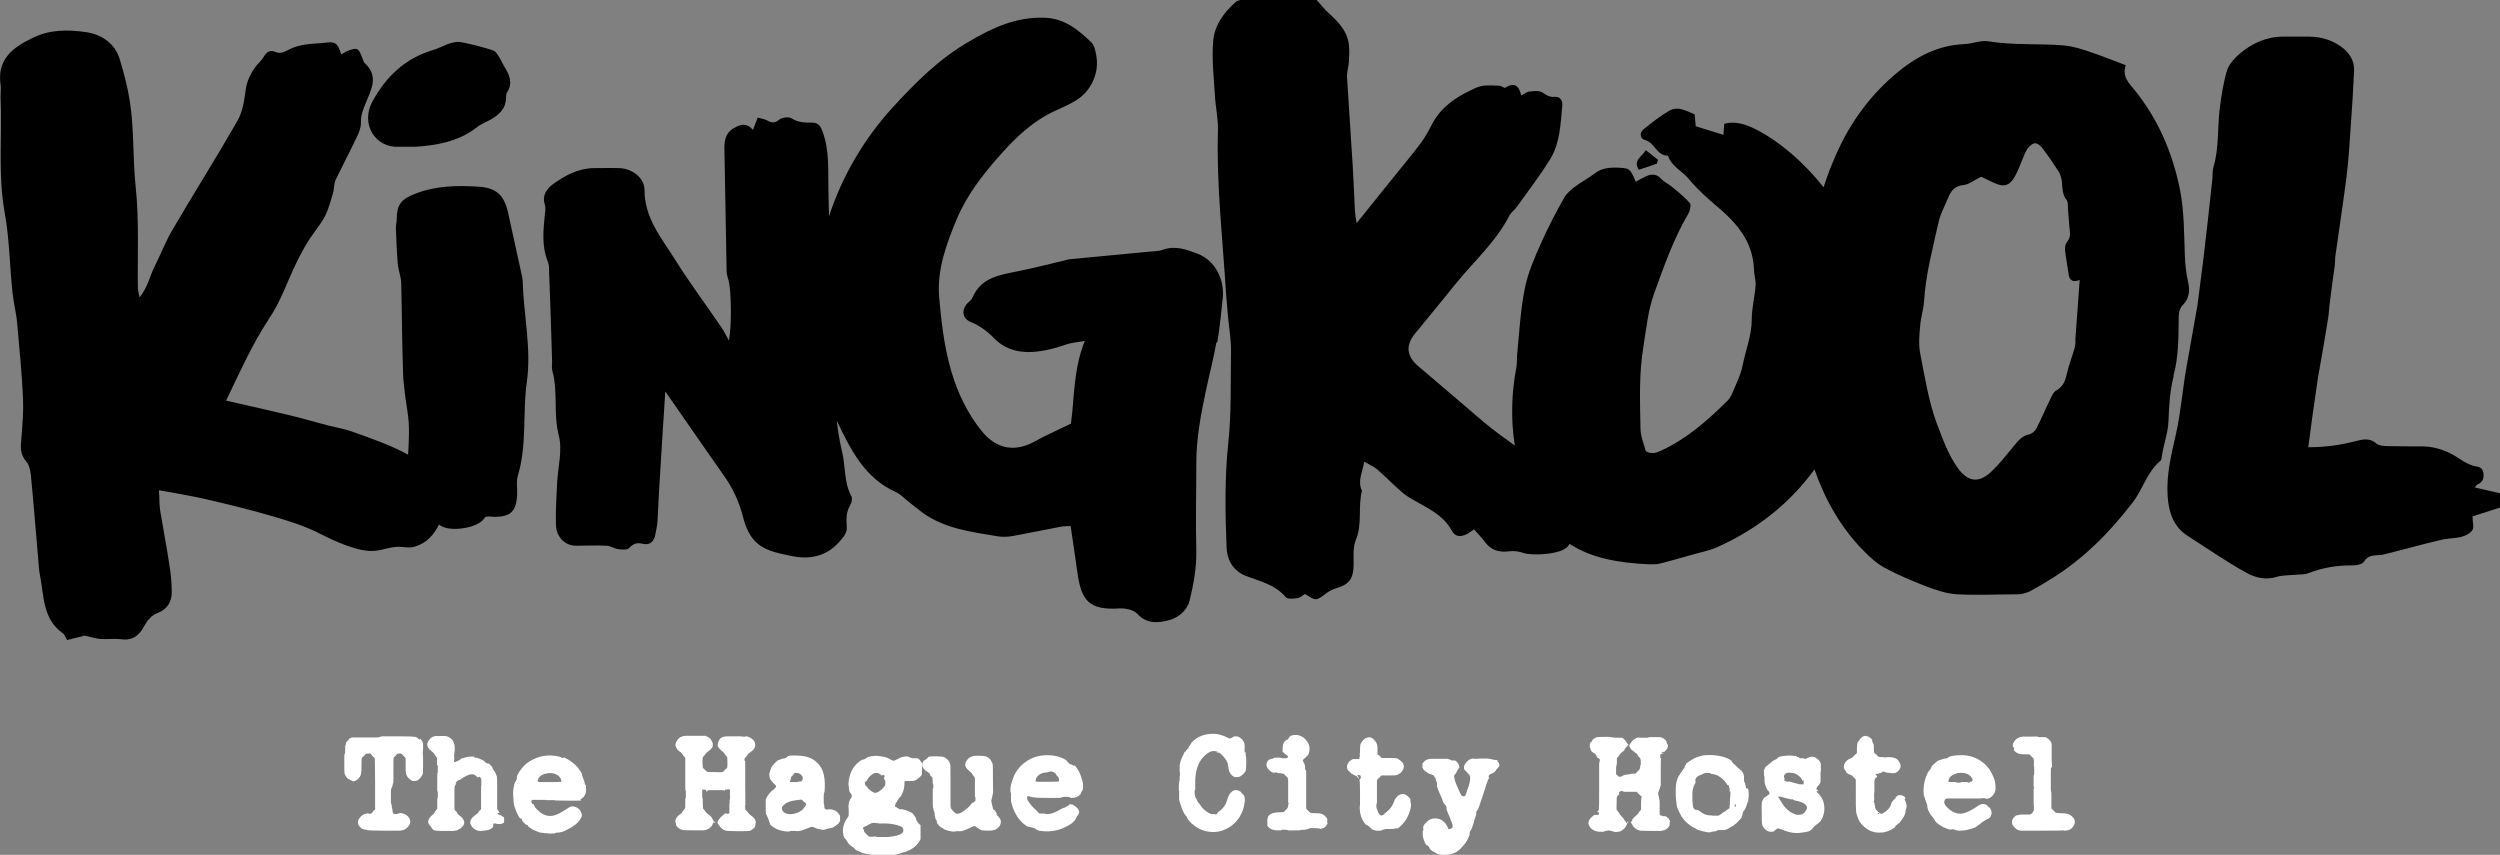 <?xml version="1.0" encoding="utf-8"?>
<!-- Generator: Adobe Illustrator 27.5.0, SVG Export Plug-In . SVG Version: 6.00 Build 0)  -->
<svg version="1.1" id="b" xmlns="http://www.w3.org/2000/svg" xmlns:xlink="http://www.w3.org/1999/xlink" x="0px" y="0px"
	 viewBox="0 0 901.1 308.1" style="enable-background:new 0 0 901.1 308.1;" xml:space="preserve">
<rect x="0" y="0" width="901.1" height="308.1" fill="#808080" stroke="none"/>
<style type="text/css">
	.st0{fill:#FFFFFF;}
</style>
<g id="c">
	<path d="M149.9,196.9c3.8-1.2,6.6-4.2,8.3-7.8c0.6,0.4,1.2,0.7,1.7,0.9c3.7,1.5,12.7,0.3,14.9-3.5c0.3-0.5,2.2-0.3,3.3-0.2
		c5.9,0,8-1.9,8.3-8c0.1-2.3-0.4-4.8,0.3-7c3.3-11,1.6-22.5,3.2-33.7c1.7-12-1.2-24.2-1.5-36.3c0-0.5-0.1-1-0.2-1.5
		c-1.7-7.8-3.4-15.5-5.1-23.3c-1.4-6.2-4.3-8.8-10.5-9.2c-7.8-0.5-15.6-0.4-23.1,2.6c-4.9,1.9-6.5,3.9-6.5,9.1
		c0,1.2-0.4,2.3-0.3,3.5c0.2,4.3,0.3,8.6,0.7,12.9c0.2,2.1,1.1,4.2,1.2,6.3c0.3,11,0.3,22,0.7,33c0,1.3,0.1,2.7,0.3,4
		c0.3,3.3,0.8,6.6,1.3,9.8c0.8,5.1,0.5,10.2,0.2,15.4c-6.3-3.5-13.4-5.9-20.1-8.3c-2.8-1-5.7-1.5-8.6-2.2c-4.6-1.2-9.3-2.6-13.9-3.7
		c-7.5-1.8-15.1-3.5-23-5.3c5-10.4,9.4-20.3,15.4-29.4c2.1-3.2,3.9-6.6,5.4-10.1c3.2-7.4,6.3-14.9,11.2-21.5
		c1.4-1.9,2.8-3.8,3.8-5.8c1.2-2.5,1.9-5.2,2.7-7.9c0.5-1.5,0.3-3.3,0.9-4.7c2.5-5.2,5.2-10.3,7.7-15.6c0.8-1.6,1.5-3.4,1.5-5.1
		c-0.1-2.4,0.6-4.4,1.5-6.6c1.9-4.9,5.3-10.1-0.2-15c-0.4-0.4-0.5-1.2-0.8-1.8c-1.4-3.7-1.8-3.9-5.4-2.5c-0.8,0.3-1.4,0.8-2.2,1.2
		c-1.3-4.1-2.1-4.7-5.8-4.2c-2.5,0.3-5,0.3-7.4,0.7c-1.9,0.3-3.8,0.8-5.5,1.7c-1.7,0.8-3.1,1.8-5.1,0.9c-1.8-0.8-3.1,0-4.1,1.7
		c-0.7,1.3-1.9,2.3-2.8,3.4c-2,2.7-3.4,5.5-3.8,9c-0.5,3.7-1.1,7.7-3,10.9C78,56.8,69.9,69.6,62.3,82.6c-2.5,4.2-4.3,8.9-6.5,13.3
		c-1.8,3.5-2.5,7.6-5.5,11.3c-0.3-1.5-0.5-2.3-0.6-3.1c-0.2-12.3,0.5-24.5-0.8-36.8c-1.1-10.2-0.5-20.6-2.1-30.8
		c-0.8-5.1-2.1-10.1-3.6-15c-1.7-5.8-6.5-9.1-12.1-9.9c-6.6-1-13.4-1-19.6,2.2C4.6,17.1-1.1,21.5,0.2,30.4c0.2,1.5,0,3,0,4.5
		c0.6,13.9-1,27.9,1.5,41.8c1.7,9.4,1.8,19.1,2.8,28.7c0.4,3.8,1.4,7.5,1.7,11.3c0.8,8.9,1.7,17.9,2.1,26.9
		c0.2,4.8-0.2,9.6-0.6,14.4c-0.3,3.1-0.5,5.8,1.8,8.4c1,1.1,1.4,3,1.6,4.6c1,10.2,1.8,20.5,2.7,30.8c0.2,1.8,0.2,3.7,0.6,5.5
		c1.5,7.5,0.9,15.8,8.3,21c0.6,0.4,0.8,1.3,1.5,2.4c2.4-0.6,4.7-1.2,6.3-1.6c2.2,0.5,3.8,1,5.5,1.2c2.5,0.2,5-0.2,7.5,0.1
		c4.1,0.6,6.6-1.2,8.4-4.6c1.2-2.2,2.6-4,5.2-5c3.2-1.2,4.9-4.1,4.8-7.5c0-3.1-0.3-6.3-0.8-9.4c-1-6.7-2.3-13.4-3.4-20.1
		c-0.3-2.1-0.2-4.2-0.4-7.1c6.3,1.2,11.8,2,17.2,3.3c8.2,1.9,16.4,3.9,24.5,6.3c5.5,1.6,11.1,3.4,16.2,6s14.3,7,20.2,6.2
		c3.3-0.4,4.4-1.2,7.8-1.4c2.2-0.1,4.2,0.6,6.4-0.1L149.9,196.9z"/>
	<path d="M143.6,52.9c1.7,0,3.3,0,6.2,0c7.2-0.5,15.3-1.7,22.2-7.1c1.5-1.2,3.5-1.9,5.2-2.9c2.8-1.7,5.1-3.8,5.2-7.4
		c0-0.8,0-1.8,0.5-2.4c2-3.3,0.7-6.1-1-8.9c-0.7-1.1-1.2-2.4-1.9-3.5c-0.6-0.9-1.3-2.2-2.2-2.5c-3.6-1.2-7.3-2.1-11-2.9
		c-4.1-0.9-7.3,1.8-10.9,2.8c-9.8,2.9-16.7,9.5-21.5,18.2c-4.8,8.5,1.1,17.1,9.3,16.6H143.6z"/>
	<path d="M438.8,123.1c0.9-5.1,1.3-10.2,1.9-15.4c0.8-6.8-2.6-13.7-8.9-16.2c-3.9-1.5-8.1-3.1-12.6-1.5c-1.5,0.6-3.3,0.5-4.9,0.7
		c-9.4,0.9-18.9,1.8-28.3,2.7c-0.8,0-1.6,0.3-2.4,0.5c-5.5,1.3-10.9,2.7-16.4,3.8c-6.6,1.4-13.5,2.1-16.7,9.6
		c-0.4,1-1.6,1.6-2.3,2.6c-1.7,2.3-1.1,5,1.6,6.1c3.3,1.4,6,3.3,8.5,5.9c3.3,3.4,7.3,4.9,12.1,5c4.9,0,9.5-1.2,14.1-2.8
		c1.8-0.6,3.7-0.7,6.5-1.2c-4.2,10.5-3.7,20.7-5,29.8c-4.9,2.4-9.1,4.2-13.2,6.5c-6.6,3.6-12.8,2.8-17.9-2.6c-1-1.1-1.9-2.3-2.8-3.5
		c-9.9-13.8-12.2-29.8-13.6-46.1c-0.8-9.8,2.6-19,6.3-27.9c3.6-8.7,9.4-16.1,15.5-23c5.7-6.5,12-12.5,20.1-16.2
		c2.4-1.1,4.9-2.2,7.1-3.5c5.8-3.4,8.9-10.2,7.6-16.6c-0.3-1.6-0.7-3.6-1.8-4.6c-4.7-4.5-9.7-8.6-16.8-8.8
		c-10.1-0.4-18.8,3.6-27.1,8.5c-10.8,6.2-19.5,14.9-27.8,24C311.5,50,303.5,63.5,298.8,78c0-3-0.2-6.1-0.2-9.1
		c-0.2-7.3,0.5-14.6-2.2-21.7c-0.8-2.1-1.7-3-3.8-3c-2.5,0-4.8,0-7.2-1.5c-1-0.7-3.5-0.4-4.5,0.4c-1.7,1.4-2.8,1.2-4.4,0.3
		c-1-0.5-2.1-0.7-3.4-1c-0.5,1.4-1,2.6-1.7,4.4c-2-2.2-3.7-2.2-6-1.1c-3.5,1.6-4.3,4.1-4.3,7.6c0.3,14.8,0.5,29.6,0.8,44.4
		c0,1.1,0.4,2.3,0.7,3.4c1,3.4,1.2,17,0.1,21.6c-1.1-1.9-1.8-3.5-2.8-4.9c-5.4-7.9-11.2-15.7-16.3-23.8
		c-4.9-7.9-11.3-15.2-11.3-25.5c0-4.4-4.4-7.7-8.9-7.9c-3.2-0.1-6.3,0-9.5,0c-5.6,0.1-10.3,2.7-14.6,5.8c-2.3,1.7-4,4.1-2.9,7.4
		c0.3,1,0.2,2.3,0,3.4c-0.6,5.8-1.2,11.6,1.1,17.2c0.4,0.9,0.4,2,0.4,2.9c0.4,11,0.8,21.9,1.1,32.9c0,1.2-0.2,2.4,0.1,3.5
		c2.1,7.6,0.3,15.5,2.3,23.2c1.4,5.3-0.3,11.5-0.6,17.3c-0.2,5-0.6,10-0.4,15c0.1,4.5,3.4,7.5,7.2,7.5c3.7,0,7.4-0.2,11,0
		c1.4,0,2.7,1,4.1,1.2c1.4,0.2,3.4,0.4,4.1-0.4c1.5-1.6,2.8-2,4.8-1.5c2.6,0.6,4.1-0.7,4.6-3.3c0.3-1.6,0.7-3.3,0.8-4.9
		c0.2-3.3,0.3-6.7,0.5-10c0.7-12.1,1.5-24.2,2.3-36.7c7.1,10.1,13.9,20.1,20.9,30c3.3,4.6,5.7,9.6,7.1,15.2
		c2.8,10.9,8.3,12.3,18,14.2c6.2,1.2,12.2,0,16.8-5.3c1.5-1.7,2.8-3.1,2.6-5.5c-0.2-2.7-0.2-5.3,1.3-7.7c0.5-0.9,0.8-2.5,0.3-3.3
		c-2.6-4.8-2-10.4-3.2-15.5c-0.9-3.9-1.6-7.7-2-11.6c5,10.5,10.1,20.8,21.4,25.8c1.6,0.7,2.9,2.2,4.3,3.3c1.7,1.3,3.4,2.7,5.1,4
		c8.1,5.9,17.7,7,27.2,8.6c1.8,0.3,3.7,0.2,5.5-0.1c5.9-1.1,11.7-2.3,17.5-3.4c0.9-0.2,1.9-0.1,3.3-0.2c0.8,5.7,1.7,11.1,2.4,16.5
		c1.4,10.3,4.1,13.9,15.2,13.2c2.2-0.1,5.1,0.5,6.4,1.9c3.6,4,8,3.3,11.9,2.2c3.1-0.9,6.2-3.6,7-7c1.4-5.8,2.5-11.7,2.4-17.7
		c-0.3-10.7,0-21.3,0-32c0-8.9,1.7-17.5,3.5-26.1c1.2-5.7,2.7-11.3,3.7-17L438.8,123.1z"/>
	<path d="M783.4,135.4c1.9-6.8,1.8-13.9,1.9-20.8c0-1.8,0.2-3.4,1.7-4.9c2-2.1,2.4-4.9,1.7-7.9c-0.7-3.2-1.1-6.6-1.2-9.9
		c-0.3-8-0.2-15.8-1.8-23.8c-2.7-13.2-7.8-25-16.1-35.4c-2.2-2.7-4.8-5-3.4-9.2c-4.8-1.8-9.2-3.6-13.8-5.1c-2.7-0.9-5.4-1.7-8.2-2
		c-9.1-0.8-18.3,0-27.4-1.5c-2.8-0.5-5.9,0.9-8.8,1c-10,0.4-18.1,5-25.4,11.3c-9.7,8.4-16.8,18.7-21.7,30.6c-1,2.3-1.9,4.6-2.7,7
		c-0.3,0.9-0.6,1.8-0.9,2.7c-7.2-9.1-16.4-17.1-25.7-21.5c-2.9-1.3-6.5-2.4-10.1-1.4c-0.1,1.4-0.2,2.6-0.3,4
		c-3.5-1.1-6.7-2.1-10-3.1c-0.1-1.3-0.2-2.8-0.4-4.3c-3-1.2-6-3.1-9.1-1.3c-3.3,1.9-6.3,4.3-9.3,6.7c-1.6,1.3-1.3,3.4,0.6,3.9
		c3.5,1,4.2,5.7,8.2,5.6c1.3,3.9,5.1,5.5,7.5,8.4c3.1,3.7,6.7,7,10.3,10c7.1,6,12.8,12.6,13.2,22.5c0,2,0.7,3.9,0.6,5.8
		c-0.3,4.1-1.4,8.2-1.4,12.3c0,5.8-2.2,11.1-3.3,16.6c-0.7,3.5-2.4,6.9-3.8,10.2c-0.4,0.9-0.9,1.8-1.6,2.5
		c-7.1,7-14.5,13.6-23.7,17.9c-1.9,0.9-3.6,1.6-5.8,0.3c-0.7-2.7-1.9-5.4-1.9-8.1c-0.2-10-0.6-19.9,1.1-29.9
		c1-6.2,1.6-12.5,3.7-18.5c3.6-10,7.1-20,12.5-29.2c0.6-1,1-3,0.5-3.7c-1.9-2.2-4.2-4-6.5-5.9c-1.2-1-2.8-1.7-3.8-2.8
		c-1.6-1.8-3.4-1.9-5.4-1c-1.3,0.6-2.5,1.3-3.8,2c-2.2-5.1-2.2-4.9-7.4-5.1c-2.8,0-5.2,0.4-7.4,2.1c-2.3,1.8-5.1,3.2-7.4,5
		c-1.1,0.8-2.1,1.8-3,2.8c-0.3,0.4-0.5,0.7-0.7,1.1c-2.9,5.2-5.7,10.5-8.1,15.9c-2.4,5.4-4.9,11-6,16.7c-1.6,7.9-2,16.1-2.8,24.2
		c-0.1,1.3,0,2.7-0.2,4c-1.8,9.2-2.1,19-0.6,28.4c-4-2.9-7.9-5.7-11-8.3c-7.9-6.8-15.9-13.6-23.9-20.4c-4.1-3.5-4.5-7.4-1.2-11.5
		c4.7-5.8,9.5-11.5,14.2-17.4c6.7-8.4,15-15.6,20-25.4c0.6-1.1,1.8-1.9,2.6-3c4.1-5.8,8.5-11.4,12.2-17.5c3.4-5.7,3.6-12.5,4.2-19
		c0.2-1.8-0.7-3.4-2.8-3.2c-1.8,0.2-3-0.7-4.4-1.6c-1.2-0.7-3.1-0.5-4.6-0.3c-0.9,0-1.7,0.8-3,1.4c-0.8-3.7-2.6-4.8-5.7-2.8
		c-0.4,0.3-1.4-0.7-2.2-0.7c-1.9-0.1-3.9-0.2-5.8,0c-1.4,0.2-2.9,0.8-4.2,1.5c-5.8,2.7-10.9,6.2-14.1,12.1c-1.3,2.5-2.6,5-4.3,7.2
		c-2.9,3.9-6,7.6-9,11.3c-4.7,5.8-9.3,11.6-14,17.4c-0.8-3.5-0.7-6.8-0.9-10.1c-0.3-7-0.7-14-1.2-20.9c-0.4-7.3-1-14.6-1.4-21.9
		c0-1.8,0.6-3.6,0.7-5.4c0.1-1.9,0.2-3.9,0-5.8c-0.5-5-3.7-8.3-7.2-11.5c-1.5-1.3-2.7-2.9-4.5-4.9c-8.4,0-17.1,0-25.8,0
		c-1.1,0-2.5,0.1-3.3,0.8c-4.2,3.7-7.6,8.4-8.1,13.8c-0.6,6.6,0.2,13.3,0.6,19.9c0.2,4.1,1.2,8.3,1.1,12.4
		c-0.6,19.7,1.7,39.2,2.9,58.8c0.2,2.8,0.5,5.6,0.7,8.4c0.4,4.3,1.2,8.6,1.1,12.9c-0.2,11,0.2,21.9-1,32.9
		c-1.3,12.4-1.1,24.9-0.6,37.4c0.1,4,1.9,8.4,7,10.4c5,1.9,10.5,3.1,14.3,7.6c0.6,0.8,2.7,0.6,4.1,0.4c1.1-0.1,2-1,2.9-1.5
		c3.9,2.5,3.9,2.5,7.3,0c1-0.8,2.2-1.5,3.4-1.9c5.2-1.5,6.7-3.4,6.8-8.7c0-3-0.3-6.2,0.8-8.9c2.4-5.8,0.7-11.9,2.2-17.7
		c-1.7-3.5,0.2-6.6,0.8-10.5c1.9,1.1,3.4,1.7,4.6,2.7c3,2.6,5.8,5.5,8.8,8.1c1.2,1.1,2.6,2,4,2.8c5.3,3.1,11.1,5.5,14.2,11.3
		c1.2,2.2,3.1,2.3,5.2,1.3c0.9-0.4,1.6-1,2.8-1.8c1.4,1.6,2.8,3,3.9,4.5c2.2,3,5.1,3.9,8.7,3.4c1.7-0.2,3.6,0,5.2,0.6
		c3.1,1.1,14.1,0.6,16.2-2.6c0.2-0.2,0.3-0.5,0.4-0.7c7.8,5.1,17.4,6.9,28.9,7.4c1.1,0,2.3,0,3.4-0.2c3.7-0.9,7.3-2,11-3
		c3.3-1,6.8-1.6,10-3c14.9-6.7,26.5-16.3,35-28c3.9,11.1,9.6,21.1,17.7,29.3c2.3,2.3,4.8,4.7,7.7,6.2c4.8,2.6,9.9,4.7,15,6.7
		c3.5,1.3,7.3,2.6,11,2.8c7.3,0.4,14.7,0,22,0c1.4,0,3-0.5,4.3-1.1c2.6-1.4,5.2-2.9,7.7-4.5c11.6-7.2,21-16.7,29.3-27.5
		c3.7-4.8,5.2-11.1,10.1-15.1c0.3-0.3,0.3-0.9,0.4-1.4c0.6-4.5,2.2-8.3,2.4-12.8c0.2-5.3,0.5-11.1,1.9-16.3L783.4,135.4z
		 M748.1,122.8c0,1-0.1,2-0.4,2.9c-0.8,2.8-1.9,5.6-2.6,8.5c-0.6,2.7-1.2,5-3.9,6.5c-1.1,0.6-1.8,2.3-2.4,3.6
		c-1.7,3.4-3.1,6.9-4.9,10.3c-0.5,0.9-1.6,1.8-2.6,2c-2.5,0.5-3.9,2.3-5.4,4.1c-2.7,3.3-5.4,6.8-8.6,9.7c-4.4,3.9-8.2,3.1-11.7-1.8
		c-3.4-4.8-5.3-10.2-7.4-15.7c-3.1-8.3-4.4-17-6.1-25.6c-0.6-3.2-0.3-6.6,0-9.8c0.2-3,1.2-5.9,1.4-8.9c0.6-9.8,3.2-19.3,5.3-28.8
		c0.7-2.9,2.2-5.6,3.3-8.3c1-2.5,2.3-4.5,5.6-4.8c2-0.2,3.9-1.8,6.4-3c1.4,0.7,2.9,1.4,4.4,2.1c3.7,1.8,5.8,1.3,7.8-2.3
		c1.1-2,1.9-4.2,2.8-6.4c0.5-1.2,1-2.5,1.7-3.5c2-2.6,3.5-2.6,5.5,0s3.9,5.4,5.7,8.2c0.7,1.1,1,2.4,1.2,3.7c0.2,2.3,0.1,4.6,1.7,6.6
		c0.6,0.8,0.4,2.2,0.5,3.4c0.2,2.1,0.3,4.3,0.5,6.4c0.2,1.8,0.6,3.5-0.8,5.2c-0.6,0.7-0.8,1.9-0.8,2.8c0.3,2.9,0.9,5.9,1.3,8.8
		c0.3,2.8,2,3,4,2.2c-0.5,7.6-1.1,14.8-1.6,22.1L748.1,122.8z"/>
	<path d="M597.6,57.6c-1.4-1.1-2.8-2.2-4.4-3.5c-1.4,2.5-4.7,3.6-2.5,7.1c2.3-0.8,4.4-1.5,6.5-2.2L597.6,57.6L597.6,57.6z"/>
	<path d="M901.1,177.8c-3.2-0.7-6-1.4-9.1-2.1c0.6-0.7,0.7-1,1-1.1c2.1-0.9,2.5-2.6,2-4.6c-0.5-1.9-2.1-1.7-3.5-2.1
		c-1.7-0.5-3.3-1.4-4.8-2.4c-4.1-2.8-8.5-4.5-13.4-4.6c-4.2,0-8.3,0-12.5-0.1c-1.4,0-3.2-0.1-4.2-0.9c-2.4-2.1-4.8-1.6-7.5-0.9
		c-5.4,1.4-10.9,2.2-17.1,2.2c1-7.7,2-15.1,3.1-22.4c0.5-3.8,1.3-7.5,1.9-11.3c0.8-4.4,1.5-8.8,2.2-13.2c0.3-1.8,0.3-3.6,0.6-5.5
		c0.5-4.3,1.1-8.5,1.7-12.8c0.2-1.3,0.1-2.7,0.3-4c1.3-9.2,2.7-18.4,3.9-27.6c0.8-6.3,1.2-12.6,1.6-18.9c0.5-6.6,0.9-13.3,1.2-19.9
		c0.2-4.2-2.2-7.3-5.6-9.4c-3.3-2.1-7-3-10.9-3c-3,0-6,0-9,0c-6.1,0-11.3,2.4-15.9,6.3c-1.8,1.6-3.7,3.7-4.4,5.9
		c-1.3,4.4-2,9-2.6,13.6c-0.9,7.1-0.2,14.3-2.3,21.3c-0.4,1.4-0.2,3-0.4,4.5c-1,9.2-2,18.5-3.1,27.7c-0.6,5-1.3,9.9-1.9,14.8
		c-0.1,0.8-0.2,1.7-0.3,2.5c-1.3,7.5-2.7,15-4,22.5c-1.4,7.8-2,16-3.7,23.7c-1.7,7.6-3.6,14.8-3.1,22.8c0.4,5.9,2.1,11.1,7.3,14.4
		c7,4.5,13.8,9.2,21,13.2c3.2,1.8,7.1,2.8,11.1,1.5c2-0.6,4.3-0.5,6.4-0.7c1.7-0.2,3.4,0,4.9-0.6c5.2-2,10.5-2.9,16.1-2.8
		c1.4,0,3.4-0.4,4-1.4c1.3-2.1,3.1-2.2,5.1-2.3c1.2,0,2.3-0.3,3.4-0.6c6.4-1.6,12.8-3.4,19.2-4.9c2.4-0.6,5-0.5,7.4-1.1
		c1.5-0.4,3.3-1.3,4-2.5c0.6-1.1,0-3,0-4.9c3.3-1,6.6-2.1,10-3.2v-5.4L901.1,177.8z"/>
	<path class="st0" d="M151.1,266.6c-0.4-0.5-0.9-0.9-1.4-1c-0.6-0.1-2.5-0.2-5.7-0.2s-4.9,0-5,0h-1.4c-0.2,0.1-0.4,0.2-0.6,0.2
		l-0.8,0.2c-0.4,0-0.6,0-0.6,0s0,0-0.1,0s-0.2,0-0.2,0h-0.1c0,0,0,0-0.2,0h-3.9c-2.5,0-3.8,0-4,0s-0.3,0-0.3,0l0,0c0,0,0,0-0.1,0.1
		c0,0-0.1,0-0.2,0s0,0-0.1,0.1c0,0,0,0-0.2,0.1c-0.1,0-0.2,0-0.2,0.1l-0.2,0.2c-0.1,0-0.2,0.1-0.2,0.2v0.1l0,0c0,0,0,0.1-0.2,0.2
		c-0.1,0.1-0.2,0.2-0.2,0.2l0,0l0,0l0,0l0,0c0,0,0,0-0.1,0.1s-0.1,0.1-0.1,0.1l-0.2,0.2l-0.2,0.7v0.3l-0.2,0.5v0.5
		c0.1-0.4,0.1-0.2,0,0.8c0,0.2,0,0.3,0,0.4c0,0,0,0.2,0,0.4s0,0.5-0.3,0.9v2.4c0,2.5,0,3.9,0.1,4.3c0,0.4,0.3,0.8,0.6,1.3
		c0.3,0.5,0.6,0.8,1,0.9c0.1,0,0.3,0,0.4,0.2s0.3,0.1,0.4,0.2c0.1,0,0.3,0.1,0.4,0.3h0.3c0.2,0,0.4,0,0.6-0.1c1-0.4,1.8-1.1,2.2-2.4
		c0.1-0.4,0.2-1.4,0.2-3s0-2.6,0.1-2.8c0-0.2,0.2-0.4,0.5-0.6c0.2-0.2,0.5-0.4,0.7-0.7c0.2-0.3,0.6-0.4,1.2-0.4s0.7,0,0.8,0.1
		c0.1,0,0.3,0.2,0.4,0.5s0.4,0.4,0.6,0.6c0.2,0.2,0.4,0.4,0.5,0.7c0,0.2,0.1,3.2,0.1,8.9s0,8.6,0,8.7s0,0.2,0,0.2s0,0,0.1,0.2
		c0,0.1-0.1,0.3-0.4,0.5c-0.3,0.3-0.6,0.6-0.8,1c0,0.1-0.3,0.2-0.6,0.3s-0.6,0-0.7-0.1l0,0c-0.2-0.1-0.6,0-1.3,0.2s-1.2,0.6-1.7,1.2
		c-1,1.2-1.1,2.3-0.2,3.3c0.3,0.4,0.6,0.6,0.7,0.7s0.3,0.1,0.5,0.2s0.3,0.1,0.5,0.2s0.3,0,0.4,0c0,0,0.2,0,0.3,0.1
		c0.1,0,0.2,0.1,0.2,0.1c0.5,0.1,2.4,0.2,5.7,0.2s5.1,0,5.9,0c0.8,0,1.4-0.1,2-0.4s1.1-0.7,1.6-1.4c0.5-0.7,0.6-1.3,0.4-2
		c-0.5-1.6-1.8-2.4-3.8-2.6l0,0c0,0.2,0,0.3-0.3,0.2h-0.1l-0.5,0.2c0,0-0.1,0-0.2,0c-0.1,0-0.3,0-0.5,0s-0.3,0-0.3,0l0,0
		c-0.3,0-0.5-0.3-0.6-1c0-0.5-0.1-0.9-0.2-1.2s-0.1-0.5-0.1-0.7s0-0.4-0.2-0.8c-0.1-0.4-0.2-0.8-0.1-1.3c0-0.5,0-0.9,0-1.4
		s0-1,0-1.5c0-0.2,0-0.4,0-0.5s0-0.5,0.3-1.1s0.3-1,0.4-1.3c0-0.3,0.2-0.5,0.2-0.5s0-1.5,0-4.3s0-4.4,0.1-4.6c0-0.2,0.2-0.3,0.4-0.5
		c0.2-0.1,0.4-0.4,0.6-0.7c0.2-0.3,0.6-0.4,1.1-0.4c0.3,0,0.5,0,0.7,0.1c0.1,0,0.3,0.2,0.5,0.5c0.2,0.2,0.4,0.4,0.6,0.6
		c0.2,0.1,0.3,0.3,0.4,0.5c0,0.2,0,1.1,0,2.6s0,2.5,0.2,3.1c0.3,1,0.9,1.7,1.8,2.2c0.4,0.3,0.8,0.4,1.3,0.3c1.1,0,2.1-0.9,2.9-2.5
		c0-0.2,0.1-1.4,0.1-3.6s0-3.3-0.1-3.4c0,0,0-0.2,0-0.4s0-0.4,0-0.4s0-0.4,0.1-1.2c0-0.8,0-1.4,0-1.9s-0.4-1-0.9-1.8L151.1,266.6z"
		/>
	<path class="st0" d="M180.7,294c-0.2-0.1-0.3-0.2-0.3-0.2l0,0c0,0,0,0-0.1,0h-0.1c0,0,0,0-0.2-0.1c-0.2,0-0.3-0.1-0.4-0.2h0.2
		c-0.3-0.1-0.4-0.2-0.5-0.3c0,0,0-0.1,0.2-0.2c0.2,0,0.3,0,0.3,0s0.1,0,0.3,0c-0.1-0.3-0.3-0.5-0.5-0.8s-0.4-0.5-0.4-0.8s0-2.3,0-6
		s0-5.6-0.2-5.8c0,0-0.1-0.2-0.2-0.4c0-0.1,0-0.2,0-0.2s-0.1-0.2-0.3-0.5s-0.3-0.6-0.5-0.8c-0.2-0.2-0.4-0.5-0.5-1
		c-0.2-0.4-0.5-0.8-1-1.2c-0.3-0.3-0.5-0.4-0.6-0.3h-0.2c0-0.1-0.1-0.1-0.1-0.1l0,0h-0.1h-0.1c0,0-0.3-0.2-0.7-0.6s-1-0.7-1.8-1
		s-1.2-0.4-1.2-0.4s0,0-0.1,0h-0.4c-0.3-0.1-0.4-0.2-0.3-0.3c0,0,0,0,0-0.1c0,0-0.5,0-1.3,0s-2,0.3-3.6,0.8h0.1
		c-0.1,0.2-0.2,0.3-0.3,0.3c-0.1,0.1-0.2,0.2-0.4,0.3c-0.1,0-0.3,0-0.5,0.2c-0.2,0-0.4,0.2-0.6,0.3c-0.2,0.1-0.3,0.2-0.5,0
		c-0.1,0-0.2-0.3-0.1-0.7s0-0.6,0-0.7s0-0.3,0-0.5s0-0.4,0-0.7c0-0.3,0-0.5,0.1-0.6c0-0.1,0.1-0.6,0.1-1.4s0-1.4-0.2-1.9
		c-0.3-1.1-0.9-1.9-2.1-2.5c-0.5-0.3-1.5-0.4-3-0.3c-1,0-1.6,0-1.8,0c-0.9,0.2-1.7,0.7-2.2,1.5c-1.1,1.4-0.7,2.7,1,4
		c0.5,0.4,0.8,0.7,1,1c0.1,0.3,0.3,0.6,0.5,0.8c0.2,0.2,0.3,0.4,0.4,0.6s0,0.8,0,1.9v0.7c0.2,0,0.3,0,0.3,0.2s0,0.2,0,0.2
		s0,0.2,0,0.5s0,0.5,0,0.5s0,0.3,0,0.7s0,0.6-0.1,0.6s-0.1,1.1-0.1,3.2s0,3.3,0,3.5l0,0c0.1,0,0.2,0,0.2,0.2s0,0.2,0,0.2s0,0,0,0.2
		c0,0.1,0,0.3,0,0.5s0,0.3,0,0.5c0,0.3,0,0.4,0,0.4s0,0,0,0.3c0,0.2-0.1,0.3-0.2,0.3v1.4c0,1.1,0,1.8,0,2.1s-0.2,0.5-0.4,0.7
		s-0.3,0.4-0.4,0.5s-0.2,0.3-0.2,0.5c0,0.1-0.3,0.4-0.7,0.7c-1,0.8-1.5,1.6-1.6,2.4c0,0.2,0,0.3,0,0.3s0.1,0,0.2,0.3
		c0,0.2,0,0.3,0.1,0.4l0,0c0,0,0,0,0.2,0.2c0,0.2,0.2,0.3,0.3,0.4s0.2,0.2,0.3,0.4c0,0.1,0.1,0.2,0.2,0.3s0.1,0.1,0.1,0.2
		s0,0.1,0.2,0.2s0.2,0.2,0.2,0.2c-0.1,0.3,1,0.5,3.3,0.5c1.3,0,2,0,2,0s0.2,0,0.6,0s0.8,0,1.2,0c0.2,0,0.5,0,0.8-0.1s0.6,0,0.8-0.2
		c0.1,0,0.3-0.1,0.4-0.2c0.1,0,0.3-0.2,0.4-0.2c0.1,0,0.3-0.2,0.4-0.2c0,0,0.2-0.1,0.3-0.3c0.1-0.1,0.3-0.3,0.5-0.5
		c0.6-0.7,0.7-1.4,0.3-2.2c-0.3-0.6-0.7-1.1-1.3-1.5c-0.5-0.4-0.9-0.7-0.9-0.8c0-0.1-0.1-0.3-0.2-0.4c0-0.2-0.2-0.4-0.5-0.6
		c-0.2-0.2-0.4-0.5-0.4-0.8s0-1.4,0-3.3s0-3.2,0-3.9s0.2-1.2,0.5-1.6c0.1-0.2,0.2-0.3,0.2-0.3c-0.2,0-0.3,0-0.3,0
		c0-0.1,0-0.2,0.2-0.4l0,0c0-0.1,0,0,0,0c0.1-0.2,0.2-0.3,0.4-0.5c0.1-0.1,0.2-0.2,0.3-0.2s0.1,0,0.2-0.1c0.1,0,0.2-0.1,0.4-0.1
		s0.4-0.2,0.8-0.5c0.4-0.3,0.8-0.6,1.3-0.8c1.3-0.7,2.3-0.9,3.1-0.6c0.3,0.1,0.7,0.5,1.4,1.1c0.2-0.4,0.4-0.5,0.6-0.2l0,0
		c0.1,0,0.2,0,0.3,0.2l0,0c0,0,0,0,0.2,0.3c0,0.1,0.1,0.5,0.1,1.1s0,1,0,1l0,0l0,0c0,0.3,0,0.4,0,0.5h-0.1c0-0.1,0,0.9,0,0.9
		c0,4.6,0,7,0,7.3s-0.2,0.6-0.4,0.7c-0.3,0.2-0.5,0.4-0.6,0.7c-0.1,0.3-0.4,0.5-0.7,0.7c-1.9,1.3-2.6,2.5-2,3.8c0.3,0.5,0.6,1,1,1.3
		c0.9,0.7,1.8,1,2.7,0.9c0.2,0,0.3,0,0.3,0s0,0,0.2-0.1c0,0,0.2,0,0.3,0s0.3,0,0.4,0c0,0,0.5-0.1,1.1-0.2c0.7-0.1,1.2-0.4,1.6-0.7
		c0.2-0.1,0.3-0.2,0.3-0.2s0,0,0-0.1c0,0,0-0.2,0.1-0.2s0-0.3,0.1-0.6c0-0.3,0-0.5,0.1-0.6s0.2,0,0.5,0c1.4,0.4,2.4,0.3,3.1-0.2
		c0.1-0.1,0.2-0.2,0.2-0.2s0,0,0-0.1v-0.1c0,0,0,0,0-0.1s0,0,0-0.1c0,0,0-0.1,0-0.4s0-0.4,0-0.7s-0.2-0.4-0.4-0.5L180.7,294z"/>
	<path class="st0" d="M210.8,282.7c0-0.3,0-0.5-0.1-0.6s0-0.2,0-0.2l0,0c0,0-0.1,0-0.1-0.2s0-0.4-0.2-0.6c0-0.2-0.1-0.4-0.2-0.5
		c0-0.1-0.1-0.3-0.2-0.6c-0.1-0.3-0.2-0.4-0.2-0.5s0-0.2,0-0.2l0,0c0,0,0-0.2-0.1-0.4c0-0.2-0.4-0.8-1.1-1.8c-0.7-1-1.7-1.9-3-2.8
		s-2.2-1.3-2.6-1.3l0,0c0,0.1,0,0.2,0,0.2h-0.3c-0.2,0-0.3,0-0.4-0.2c0,0,0,0,0-0.1s0,0,0,0s-0.3,0-0.8-0.2
		c-3.9-0.9-7.5-0.3-10.9,1.9c-0.9,0.6-1.7,1.3-2.4,2.2c-0.7,0.8-1.2,1.6-1.5,2.2s-0.4,0.9-0.4,0.9s0,0,0,0.2s0,0.2,0,0.2
		s0,0.1,0,0.2c0,0,0,0.4-0.3,0.9l-0.2,0.3c0,0,0,0-0.1,0.2c0,0.2-0.1,0.3-0.2,0.4l0,0c0-0.1-0.2,0.5-0.4,1.8s-0.2,2.3-0.1,3.2
		c0,0.3,0.1,0.6,0.1,0.9s0,0.5,0,0.7s0.1,0.6,0.2,1.2s0.5,1.7,1.1,3.1c0.7,1.4,1.1,2,1.3,1.8s0.1,0,0.3,0.2c0.1,0.2,0.2,0.3,0.3,0.5
		c-0.1,0-0.2,0-0.2,0s0.2,0.2,0.5,0.6s0.8,0.8,1.2,1.1v-0.2c0,0,0.2,0.2,0.4,0.3c0.2,0.1,0.2,0.2,0.1,0.3c0.6,0.5,1.4,1.1,2.6,1.6
		c0.9,0.4,1.5,0.6,1.8,0.7c0.3,0,0.6,0,0.8,0.1c0.3,0,0.5,0,0.9,0.1c0.3,0,0.7,0,1.1,0.1s1.1,0,2,0c0.3,0,0.5,0,0.6-0.1
		c0,0,0.1,0,0.2,0c0-0.1,0-0.2,0.5-0.2c0.2,0,0.3,0,0.4,0s0.4,0,1.1-0.2c0.7-0.1,1.3-0.4,1.8-0.7c0.5-0.3,0.9-0.5,1.2-0.6
		s0.6-0.4,1.1-0.7c1.5-0.9,2.5-2,3.1-3.2c0.3-0.5,0.3-1.1,0-1.8c-0.4-1.1-1.3-1.9-2.6-2.2c-0.6-0.2-1.5,0-2.5,0.8
		c-0.3,0.2-0.6,0.4-0.8,0.5s-0.7,0.4-1.5,0.9s-1.6,0.8-2.3,1c-2.2,0.6-4.3-0.1-6.3-2.2c-0.6-0.6-0.9-1.1-1-1.5c0-0.1,0-0.2-0.2-0.3
		s-0.3,0-0.4-0.1c0,0-0.1-0.1-0.1-0.2s0-0.2-0.1-0.2c0,0-0.2-0.2-0.2-0.4c0-0.3,0.1-0.5,0.5-0.7c2,0,3.1,0,3.3,0s0.5,0,0.8,0
		s0.5,0,0.7,0.1c0.1,0,0.3,0,0.4,0c0.1,0,0.3,0,0.5,0s0.4,0,0.7,0c-0.2,0-0.4,0-0.5,0h0.7h0.7c-0.1,0-0.2,0-0.2,0H199
		c0.2,0,0.5,0,0.8,0s0.2,0,0.2,0.1c0,0,2.3,0.1,6.8,0.1s1.9-0.2,2.5-0.5c1.5-0.9,2.2-2.3,1.9-4.3c0-0.2,0-0.5,0-0.8L210.8,282.7z
		 M202.2,281.8c-0.3,0-1.6,0.1-4.2,0.1s-3.9,0-4-0.1c-0.1,0-0.2-0.2-0.2-0.3s0-0.4,0.2-0.8s0.5-0.8,1.1-1.2c0.6-0.4,1.4-0.7,2.5-0.8
		c1.1-0.2,2.1,0,3.2,0.6c0.7,0.4,1.2,1,1.4,1.6s0.2,1,0,1V281.8z"/>
	<path class="st0" d="M257.4,296.2c-0.2,0-0.2,0.2,0,0.3c0.2,0,0.3,0,0.4,0s0.1-0.2,0-0.3C257.7,296.2,257.5,296.2,257.4,296.2z"/>
	<path class="st0" d="M268.2,274c0,0,0.1-0.1,0.2-0.4c0-0.3,0.2-0.6,0.5-0.8c0.3-0.3,0.4-0.5,0.6-0.8s0.4-0.5,1-0.9
		c1.2-0.8,1.8-1.7,1.7-2.7c0-1-0.6-1.8-1.6-2.4c-0.5-0.3-1-0.5-1.5-0.6h-0.3c0,0.2-0.6,0.2-2,0c-0.5,0-1,0-1.2,0s-0.6,0-1,0
		s-0.6,0-0.7,0s-0.2,0-0.4,0s-0.3,0-0.4,0c0,0-0.3,0-1,0c-0.6,0-1.2,0.1-1.7,0.3s-1,0.6-1.3,1.3c0,0.1-0.1,0.2-0.2,0.4
		c-0.1,0.2-0.2,0.5-0.2,0.9s0,0.6,0,0.6s0,0.2,0.3,0.5c0.2,0.4,0.6,0.8,1.1,1.2c0.5,0.4,0.9,0.8,1.1,1.1c0.1,0.3,0.3,0.5,0.5,0.7
		s0.3,0.4,0.4,0.5c0,0.2,0.1,0.8,0.1,1.9s0,1.7-0.1,1.9s-0.2,0.3-0.5,0.5c-0.2,0.1-0.4,0.3-0.6,0.6c-0.2,0.3-0.4,0.4-0.6,0.5
		s-1.1,0-2.7,0s-2.4,0-2.7-0.1c-0.2,0-0.4-0.2-0.6-0.4c-0.1-0.2-0.4-0.4-0.6-0.6c-0.3-0.2-0.4-0.4-0.5-0.6c0-0.1,0-0.6-0.1-1.5
		c0-0.8,0-1.5,0.1-2c0-0.2,0.2-0.4,0.4-0.6s0.4-0.5,0.6-0.7c0.1-0.3,0.5-0.6,1-1s0.9-0.7,1.2-1.1s0.4-0.6,0.4-0.7c0,0,0-0.3,0-0.7
		s0-0.6-0.1-0.7s-0.2-0.3-0.2-0.4s-0.2-0.3-0.3-0.5c-0.1-0.2-0.2-0.3-0.1-0.3c0,0,0,0-0.2-0.2c-0.2-0.1-0.3-0.2-0.4-0.3
		c-0.1,0-0.3-0.2-0.7-0.4c-0.3-0.1-0.5-0.2-0.5-0.3s0,0,0,0s-0.1,0-0.3,0s-1.1,0-2.7,0c-1.6,0-2.8,0-3.7,0s-1.7,0.1-2.2,0.4
		c-0.5,0.2-1,0.6-1.3,1.1c-0.4,0.5-0.6,0.9-0.7,1.4s0,0.9,0.3,1.4c0.2,0.5,0.6,1,1.2,1.4c0.6,0.4,0.9,0.8,1.1,1.1
		c0.1,0.3,0.3,0.5,0.5,0.7s0.4,0.4,0.4,0.6s0,2.2,0,6s0,5.7,0.1,5.7c0,0,0.1,0.1,0.1,0.3s0,0.3,0,0.3s0,0,0,0.2s0,0.3,0,0.4
		s0,0.2,0,0.4c0,0.1,0,0.2,0,0.4c0,0.1,0,0.2,0,0.2s0,0,0,0.3c0,0.2,0,0.3-0.2,0.3v1c0,1.5,0,2.3-0.1,2.5c0,0.2-0.2,0.4-0.4,0.6
		s-0.4,0.4-0.5,0.7c-0.1,0.3-0.4,0.6-0.9,0.9c-1.1,0.8-1.6,1.6-1.7,2.5c0,0.1,0,0.2,0,0.2s0.1,0.2,0.2,0.5c0.1,0.3,0.1,0.5,0.1,0.6
		c0,0,0,0.1,0,0.2c0.6,0.9,1.4,1.5,2.5,1.7c0.3,0,1.6,0.1,4,0.1s3.7,0,4-0.1c1.2-0.3,2.1-0.9,2.6-2c0.3-0.5,0.5-0.9,0.5-0.9
		s0-0.1,0-0.2s0-0.2-0.2-0.4s-0.3-0.5-0.5-0.9s-0.6-0.8-1.2-1.2c-0.6-0.4-0.9-0.7-1.1-1c-0.1-0.3-0.3-0.5-0.5-0.7s-0.4-0.4-0.4-0.6
		s-0.1-0.8-0.1-1.9s0-1.7-0.1-1.8s0-0.1-0.1-0.2c0-0.1,0-0.2,0-0.3v-0.2c0,0,0-0.2,0-0.3c0-0.1,0-0.5,0-1s0-0.8,0-0.9
		c0,0,0.1-0.1,0.3-0.1s0.3,0,0.5,0s0.3,0.1,0.3,0.1h0.1c0.2,0,0.3,0.2,0.3,0.5v0.3c0.3-0.4,0.6-0.7,0.8-0.7c0.3,0,1.2,0,3,0
		c1.7,0,2.7,0,2.8,0.2h0.1c0,0,0-0.2,0-0.3s0.2-0.2,0.2-0.1c0,0,0.1,0,0.3,0c0.1,0,0.3,0,0.4-0.1c0.1,0,0.3,0,0.5,0s0.3,0,0.4,0.2
		c0,0.1,0,0.5,0,1.1v1.2c0.1,0.2,0.1,0.4,0,0.6c0,0,0,0.1,0,0.3c0,0.2,0,0.3-0.1,0.4s0,0.4,0,1.2h-0.1v1.5c0,0.6,0,1,0,1.3
		s0,0.5,0,0.7l-0.2,0.2c0,0-0.1,0.1-0.2,0.1s-0.2,0-0.2,0s-0.1,0-0.3,0c-0.2,0-0.4,0-0.6-0.3c0,0.2-0.4,0.5-0.9,0.9s-1,0.9-1.4,1.5
		s-0.5,0.9-0.5,1.1s0.2,0.5,0.6,1c0.7,1.1,1.5,1.7,2.4,1.9c0.4,0.1,1.8,0.2,4.1,0.2s3.8,0,4.3-0.1c0.5,0,1-0.4,1.5-0.8
		s0.7-0.8,0.7-0.9s0-0.3,0.1-0.5c0-0.1,0-0.3,0-0.4s0-0.2,0.1-0.3c0,0,0-0.2,0-0.3c0-0.8-0.6-1.6-1.9-2.5c-0.4-0.3-0.7-0.6-0.9-0.9
		c-0.1-0.3-0.3-0.5-0.6-0.7s-0.4-0.5-0.4-0.9s0-0.6-0.1-0.6s0,0,0,0s0,0,0-0.2c0,0,0,0,0.1,0s0-2.5,0-7.6c0-4.7,0-7.1,0-7.1
		s0,0,0-0.1s0-0.3,0-0.8s0-0.7,0-0.7L268.2,274z"/>
	<path class="st0" d="M300.7,292.1c-0.5-0.3-1-0.4-1.5-0.4s-0.8,0-0.9,0.1s-0.3,0-0.3,0h-0.1l0,0c0,0,0,0-0.2-0.1
		c-0.2,0-0.3-0.1-0.4-0.2s-0.2-0.4-0.2-0.8c0-0.5,0-0.7-0.1-0.8c0,0,0-0.2-0.1-0.5c0-0.3,0-0.4,0-0.5s0-0.6,0-1.4s0-1.5,0.2-1.9
		c0-0.1,0-0.1,0.1-0.1v-0.2c0.2-2.4,0.1-4.3-0.2-5.7c-0.5-2.6-1.8-4.5-4-5.9c-1.5-0.9-3.6-1.4-6.4-1.4c-1.3,0-2.2,0-2.7,0.3
		c0,0,0,0,0,0.1c0,0,0,0.1-0.3,0.2c0,0-0.1,0-0.2,0.2c0,0-0.1,0.1-0.2,0.1s0,0,0,0s0,0-0.1,0c0,0-0.1,0-0.2,0.1s-0.2,0.1-0.4,0.1
		s-0.4,0-0.5,0.1c-0.1,0-0.2,0-0.2,0s-0.2,0-0.4,0.2c-0.3,0.1-0.5,0.2-0.7,0.2s-0.8,0.5-1.6,1.3c-0.8,0.8-1.3,1.7-1.5,2.7
		c-0.1,0.5-0.2,0.7-0.3,0.7l0,0c0,0,0,0,0,0.2c0,1,0.1,1.8,0.6,2.4c0.3,0.4,0.7,0.9,1.1,1.3s0.7,0.7,0.7,0.7s0,0.2,0,0.4
		s-0.5,0.7-1.4,1.4c-0.9,0.7-1.6,1.7-2.2,2.9c-0.1,0.2-0.2,0.3-0.1,0.4c0,0,0,0.2,0,0.6s0,0.6,0,0.6s0,0,0,0.2c0,0,0,0.2,0,0.3
		c0,0.1,0,0.6,0,1.4c0,0.2,0,0.6,0,1.2s0.2,1.1,0.5,1.6s0.4,0.9,0.5,1.2c0.1,0.3,0.2,0.5,0.2,0.6v0.1c0,0,0,0,0.1,0.2
		c0,0.1,0.1,0.2,0.1,0.2s0,0,0.1,0.2c0,0.1,0.1,0.2,0,0.2c0,0,0,0.2,0.2,0.4c1.4,1.3,3.3,2.2,5.8,2.4c0.8,0,1.2,0,1.2,0
		s0-0.2,0.2-0.2c0.1,0,0.2,0,0.3,0s0.2,0,0.4,0s0.5,0,0.9,0s0.6,0,0.5,0.1h0.2c0.9,0,2-0.3,3.2-0.8s1.9-0.7,2.1-0.8
		c0.2,0,0.5,0,0.9,0.2l0.9,0.4l0,0l0.7,0.2c0,0,0.4,0,1,0.2s1.2,0.1,1.9-0.2c0.3-0.1,0.7-0.2,1.3-0.3s1.2-0.2,1.6-0.6
		c0.1-0.1,0.2-0.2,0.3-0.2s0.2-0.1,0.4-0.3c0.1-0.1,0.3-0.2,0.4-0.3c0.2,0,0.3-0.3,0.5-0.6c0.2-0.3,0.3-0.5,0.4-0.6V294
		c-0.1-0.1-0.3-0.4-0.6-0.8c-0.3-0.4-0.7-0.8-1.2-1.1H300.7z M284.8,281.7c0-0.2,0.2-0.5,0.2-1c0-0.4,0.2-0.8,0.5-1
		c0.3-0.3,0.5-0.5,0.6-0.7s0.2-0.3,0.3-0.4s0.3,0,0.7,0c0.9,0,1.5,0.4,2,1.1c0.3,0.3,0.3,0.7,0.2,1.2c-0.1,0.5-0.4,0.8-1,0.8
		c-0.3,0-0.4,0-0.4,0s0,0,0.1,0c0,0-0.2,0-0.7,0.2c-0.5,0-0.8,0-0.8,0s-0.4,0-0.8,0c-0.5,0-0.8,0-0.9,0s-0.1-0.2,0-0.4L284.8,281.7z
		 M290.3,290.4c0,0.1-0.2,0.3-0.3,0.5s-0.4,0.5-0.6,0.8c-0.3,0.3-0.8,0.7-1.6,1.1c-2.3,0.9-4,0.9-5.2,0c-0.5-0.4-0.8-0.9-0.8-1.5
		s0.3-0.7,0.9-1.3s1-0.7,1.7-1c0.5-0.2,1-0.3,1.5-0.4c0.5,0,0.9-0.2,1.1-0.2s0.5,0,0.9-0.1s0.7,0,0.9-0.1c0.2,0,0.4,0.1,0.6,0.4
		s0.4,0.5,0.7,0.6s0.4,0.4,0.4,0.7c0,0.3,0,0.5-0.1,0.6L290.3,290.4z"/>
	<path class="st0" d="M323.3,289.1c0,0,0-0.3,0.3-0.7c0.2-0.4,0.4-0.6,0.5-0.8c0.2-0.1,0.3-0.3,0.3-0.3s0.1-0.1,0.2-0.2
		s0.3-0.3,0.4-0.6c0.7-1.4,1-2.7,1-4s0-0.7,0.1-0.8c0-0.1,0.2-0.2,0.4-0.2c0.2,0,0.4,0,0.5,0c0.2,0,0.5,0,1.1,0s0.9,0,1.1,0
		c0.9-0.2,1.8-0.8,2.7-1.8c0.3-0.3,0.4-0.5,0.4-0.5s0-0.7,0-2.1s0-2.1,0-2.1s-0.2-0.2-0.5-0.7s-0.6-0.7-0.7-0.8
		c-0.1,0-0.2-0.1-0.3-0.2c0,0,0,0-0.2,0s-0.2,0-0.3,0c-0.1,0-0.2,0-0.2,0s-0.1,0-0.2,0s-0.2,0-0.3,0s-0.1,0-0.2,0c0,0-0.1,0-0.3,0
		s-0.4,0-0.6-0.1c-0.2,0-0.4-0.2-0.4-0.2l0,0c-0.3,0-0.5,0-0.4-0.2h-0.2c-0.4,0-0.5-0.1-0.3-0.2c-1.3,0-2.5,0.3-3.5,0.9
		c-0.9,0.5-1.4,0.7-1.6,0.7s-0.6-0.1-1-0.4c-0.5-0.2-0.8-0.4-0.9-0.5c-0.2,0-0.4-0.2-0.8-0.3c-0.4-0.1-1-0.3-2-0.4
		c-0.9-0.1-1.4-0.2-1.5-0.2c0,0-0.4,0-1.1,0.1c-0.7,0-1.2,0.2-1.7,0.3s-0.7,0.3-0.7,0.3s-0.2,0.2-0.5,0.4c-0.4,0.2-0.6,0.3-0.8,0.3
		s-0.3,0-0.5,0.1c-2.1,1.3-3.6,3.2-4.3,5.7c-0.4,1.5-0.6,2.8-0.4,3.8c0,0.5,0.1,1,0.2,1.4c0,0.4,0.2,0.8,0.4,1.1c0,0,0,0,0.1,0
		c0,0,0.1,0,0.2,0.3l0,0c0,0,0,0,0.1,0.1v0.1c0,0,0,0,0,0.1c0,0,0,0.1,0.1,0.1v0.4l-0.1,0.4c0,0.3-0.2,0.4-0.3,0.4
		c0,0-0.1,0.2-0.3,0.6c-0.1,0.3-0.3,0.7-0.4,1.3c-0.1,0.5-0.1,1.3,0,2.3c0,1,0,1.6,0,1.9c0,0.2-0.3,0.7-0.8,1.4
		c-1.3,2-1.6,4.1-1,6.1c0.1,0.4,0.3,0.7,0.3,0.7s0.1,0,0.2,0.2c0,0.1,0.1,0.2,0.2,0.2s0.1,0,0.2,0.2c0.1,0.1,0.3,0.5,0.6,1
		c0.3,0.5,0.8,1,1.6,1.5c0.5,0.3,0.7,0.5,0.6,0.5l0,0c0.3,0.2,0.5,0.4,0.6,0.5h-0.3c0.6,0.3,1,0.5,1.1,0.5s0.5,0.2,1.1,0.5
		s1.5,0.5,2.7,0.7c0.4,0,0.7,0,0.8,0.1c1.6,0.3,3.5,0.4,5.6,0.3c0.3,0,0.9,0,1.9-0.1c1,0,1.9-0.2,2.8-0.5s1.4-0.4,1.5-0.5
		c0,0,0.2-0.1,0.4-0.1s0.4,0,0.7-0.2c2.1-0.8,3.7-2,4.7-3.7c0.2-0.4,0.3-0.6,0.4-0.7v-2.6c0-1.7,0-2.5,0-2.5s-0.1-0.1-0.4-0.3
		s-0.3-0.4-0.4-0.4c0,0,0-0.1-0.2-0.2l0,0c0-0.1,0-0.2,0-0.2l0,0c-0.2-0.2-0.3-0.3-0.3-0.3l0,0l0,0c0,0,0,0-0.1-0.1
		c0,0-0.1-0.3-0.2-0.6c0-0.3-0.2-0.6-0.3-0.8c-0.1-0.2-0.2-0.3-0.2-0.3l0,0c-0.1,0-0.2,0-0.2-0.2s0-0.2-0.1-0.2c0,0-0.1-0.1-0.2-0.2
		c0,0,0-0.1,0-0.2c0,0-0.3-0.2-0.9-0.6c-0.6-0.3-1.2-0.6-1.9-0.8c-0.7-0.2-1-0.3-1.1-0.3l0,0l0,0c-0.1,0-0.3,0-0.4,0l0,0l0,0
		c0,0-0.2,0-0.5,0s-0.4,0-0.4-0.2l-0.4-0.2c0,0-0.1,0-0.2-0.1s-0.2-0.1-0.2-0.2c0,0,0,0-0.2-0.1c-0.2,0-0.3-0.1-0.4-0.2
		c0-0.1,0-0.4,0.1-0.7s0.2-0.6,0.2-0.7L323.3,289.1z M312.1,281.8c0-0.1,0.1-0.2,0.2-0.1l0,0c0,0,0,0,0-0.1s0-0.2,0.2-0.4
		c0.5-0.9,1.2-1.7,2.2-2.3c1-0.6,2.1-0.4,3.3,0.8v-0.2c0,0,0-0.1,0.1-0.2c0,0,0.2,0,0.3,0l0,0l0,0c0.2,0,0.4,0.2,0.4,0.3
		c0,0.1,0,0.2,0,0.3c0,0,0,0,0,0.1s0,0.1,0,0.2s0,0.2-0.2,0.2s-0.1,0,0,0.2c0.5,0.6,0.6,1.3,0.5,2.1c0,0.5-0.6,1.2-1.6,2.1
		c-1.1,0.9-2,1.2-2.7,0.8c-0.3-0.1-0.6-0.4-1.2-0.8c-0.5-0.4-1-0.9-1.4-1.7c0,0,0,0.1,0,0.2s0,0-0.1,0s-0.2-0.1-0.2-0.3l0,0
		l-0.2-0.8c0-0.2,0-0.4,0.2-0.5L312.1,281.8z M324.7,297.8c0.6,0.3,0.9,0.8,0.9,1.5c0,0.8-0.6,1.3-1.8,1.7c-1.2,0.4-2.6,0.6-4.1,0.7
		c-1.6,0-2.7,0-3.3,0c-0.6-0.1-1-0.2-1.2-0.2s-0.4,0-0.5,0c0,0,0,0,0,0.1c0,0-0.1,0.1-0.4,0h-0.6c0,0-0.1,0-0.2,0c0,0,0,0-0.2-0.1
		s-0.2,0-0.2-0.1s-0.2-0.1-0.3-0.2s-0.2-0.2-0.3-0.3c0-0.1-0.2-0.3-0.6-0.6c-0.3-0.3-0.5-0.6-0.5-1s0-0.3-0.2-0.4
		c-0.1-0.1-0.2-0.2-0.2-0.3c0-0.3,0.3-0.5,0.8-0.7s0.9-0.4,1-0.5c0.1,0,0.3-0.2,0.5-0.3s0.5-0.2,0.9-0.4c0.4-0.1,0.9-0.2,1.6,0
		c0.1,0,0.3,0,0.5,0s0.3,0,0.4,0.1s0.7,0,1.8,0c2.6,0,4.7,0.4,6.2,1.1L324.7,297.8z"/>
	<path class="st0" d="M359.6,293.6c-0.3-0.2-0.5-0.5-0.7-1c-0.2-0.4-0.4-0.7-0.7-0.7c-0.2,0-0.3-0.5-0.5-1.3
		c-0.1-0.5-0.2-0.9-0.3-1.3c0-0.3-0.1-0.5-0.1-0.6s0-0.2,0.1-0.5c0-0.3,0.1-0.5,0.2-0.8c0-0.3,0.1-0.4,0.1-0.6c0-0.1,0-0.3,0.1-0.4
		c0-0.1,0-0.2,0.1-0.2s0-1.8,0-5.5s0-5.2-0.2-5.6s-0.4-0.8-0.8-1.4c-0.4-0.5-1-0.9-1.7-1.1c-0.4-0.1-1.2-0.2-2.4-0.2s-1.9,0-2.3,0.2
		c-1.1,0.3-1.8,1-2.4,2.1c-0.5,1.1,0,2.2,1.3,3.2c0.5,0.4,0.8,0.7,0.9,0.8c0,0.1,0.1,0.3,0.2,0.4s0.2,0.4,0.5,0.7s0.4,0.6,0.4,0.9
		s0,1.4,0,3.3s0,3,0,3.3h0.1c0.1,0,0.1,0,0.1,0.3v0.1c0,0,0,0.1,0,0.4s0,0.4,0,0.4s0,0-0.1,0.2c0,0.1,0,0.2-0.2,0.2s-0.2,0-0.2,0.2
		c0,0.1-0.3,0.2-0.6,0.2c-0.5,0.7-1.1,1.3-1.6,1.8c-2,1.8-3.5,2.5-4.4,2.1c-0.1,0-0.4-0.3-0.9-0.8c-0.4-0.5-0.7-0.8-0.8-1
		s-0.2-0.6-0.2-1.1s0-3.7,0-9.5s0-5-0.2-5.5c-0.1-0.6-0.4-1.1-1-1.6c-0.5-0.5-1-0.8-1.4-0.9s-1.3-0.2-2.8-0.2s-2.4,0-2.7,0.3
		c0,0,0,0,0,0.1c0,0,0,0-0.2,0.2c-0.1,0-0.2,0.1-0.2,0.2s0,0-0.1,0.1s-0.1,0.1-0.2,0.2s0,0,0,0s-0.1,0-0.2,0.1
		c-0.1,0-0.2,0.1-0.2,0.1s0,0-0.2,0.1s-0.2,0.2-0.2,0.2s0,0-0.1,0c-1,1.4-0.6,2.8,1.4,4c0.4,0.3,0.7,0.5,0.7,0.5s0.1,0.2,0.2,0.5
		s0.3,0.5,0.5,0.7s0.4,0.3,0.4,0.4c0,0,0,0.7,0.1,2l0.2,0.5c0,0.9,0,1.4,0,1.4s0,0-0.2,0v1.5c0,3.2,0,5,0.1,5.5c0,0,0,0,0.1,0
		c0,0,0,0.2,0,0.4l0,0l0.1,0.4l0,0l0.3,0.7c0,0.1,0,0.3,0.1,0.5c0,0.2,0,0.4,0,0.5s0,0.3,0.1,0.5s0,0.3,0.1,0.5
		c0,0.2,0.1,0.5,0.3,0.8c0.2,0.3,0.3,0.5,0.3,0.6s0,0.1,0,0.2s0,0.1,0.1,0.2c0,0,0,0.1,0,0.2s0.1,0.3,0.5,0.7
		c0.3,0.4,0.7,0.7,1.1,0.9c0.4,0.2,0.7,0.4,1.1,0.7c0.4,0.2,1.1,0.4,2.1,0.6s1.6,0.2,2,0c0.1,0,0.2,0,0.4,0c0.2,0,0.3,0,0.5,0
		s0.3,0,0.4,0c0.6,0.1,1.8-0.3,3.7-1.2c0.9-0.4,1.5-0.7,1.6-0.7s0.5,0.2,1,0.6s1,0.7,1.5,0.9c0.3,0.1,1,0.2,2.3,0.2s2.1-0.1,2.8-0.4
		c0.6-0.3,1.1-0.7,1.5-1.3c0.9-1.5,0.5-2.8-1.4-4.2L359.6,293.6z"/>
	<path class="st0" d="M387.2,276.2c-0.4-0.4-0.6-0.5-0.7-0.5c0,0-0.2,0-0.3-0.1c0-0.1-0.2-0.2-0.2-0.1c0,0-0.1,0-0.2,0
		s-0.2-0.1-0.2-0.1s-0.1,0-0.2-0.2c-0.1-0.1-0.2-0.2-0.2-0.2s0,0-0.2-0.2c-0.1-0.1-0.2-0.2-0.2-0.2s0,0-0.2-0.2
		c-0.1,0-0.2-0.2-0.1-0.2c0,0,0-0.1-0.2-0.2c-1.9-1.2-4.2-1.8-6.8-1.8c-3,0-5.6,0.8-7.8,2.4c-2.3,1.6-3.9,3.8-4.8,6.6
		c-0.5,1.4-0.7,2.5-0.7,3.3s0,1.1,0.1,1.2c0,0,0.1,0.1,0.1,0.3c0,0.1,0,0.2,0,0.3s0,0.2,0,0.3v0.3c0,0.3,0,0.5,0,0.5s0,0.4,0,1
		s0.3,1.6,0.7,2.8c0.8,2.2,2,4.1,3.7,5.6c0.6,0.5,1,0.8,1.3,1c0.3,0.1,0.4,0.2,0.5,0.2s0,0,0,0s0.1,0,0.3,0s0.3,0,0.4,0.1
		c0,0,0.2,0,0.4,0.1s0.3,0.1,0.3,0.1s0.2,0,0.5,0.1s0.5,0.2,0.7,0.3c0.1,0,0.2,0.1,0.2,0.2s0,0,0,0s0.1,0,0.4,0.2c0,0,0.2,0,0.3,0.1
		s0.2,0.2,0.2,0.2l0,0c0,0,0,0,0.2,0c0,0,0.3,0,0.6,0.1c3,0.4,5.6,0,7.8-0.9c1.1-0.5,1.8-0.8,2.1-1c0.3-0.2,0.6-0.4,0.8-0.5
		s0.6-0.4,1-0.8s0.6-0.6,0.7-0.7c0,0,0-0.2,0.2-0.4c0.1-0.2,0.2-0.4,0.3-0.6c0-0.2,0.2-0.4,0.4-0.6s0.3-0.4,0.4-0.7
		c0-0.2,0.1-0.4,0.2-0.4c0,0,0-0.4-0.2-0.9s-0.8-1.1-1.7-1.7c-0.6-0.4-1.2-0.5-1.8-0.3c0,0,0,0,0,0.1s0,0,0,0.1s-0.1,0.1-0.2,0.1
		c0,0-0.1,0-0.1,0.1s0,0.1-0.2,0.1s-0.2,0-0.2,0.1s-0.1,0.1-0.4,0.2c-0.3,0.3-0.6,0.4-0.9,0.4s0,0,0,0l0,0c0,0-0.1,0-0.2,0.1
		c-0.1,0-0.4,0.2-0.8,0.4c-0.4,0.2-0.7,0.4-0.9,0.5c-2,1.1-3.7,1.5-5.2,1c-0.3,0-0.5,0-0.5,0c0,0.1-0.1,0.2-0.4,0h-0.7
		c-0.1,0-0.2,0-0.2-0.2c0,0-0.1-0.2-0.2-0.2s-0.3-0.2-0.4-0.4c0-0.1-0.3-0.3-0.6-0.6c-0.3-0.3-0.6-0.6-0.9-0.9s-0.5-0.5-0.5-0.5
		s-0.1-0.1-0.2-0.3c-0.1-0.2-0.2-0.3-0.3-0.4c0,0-0.2-0.2-0.3-0.4c-0.1-0.2-0.3-0.4-0.5-0.7s-0.3-0.7-0.3-1.2s0.2-0.5,0.5-0.4
		c0.2,0,0.5,0.1,0.9,0.2s0.7,0.2,0.8,0.2c0,0,0.2,0,0.3,0c0.1,0,0.2,0,0.2,0s0.1,0,0.2,0s0.2,0,0.2,0.1c0.3,0,1.9,0.1,4.8,0.1
		c2.8,0,4.2,0,4.4-0.1l0,0l0.4-0.2h0.3c0-0.1,1-0.1,1-0.1c0.8,0,1.3,0,1.6,0.3c0,0,0.1,0,0.4,0.1c1.2,0,2.2-0.3,2.9-1
		c0.4-0.4,0.6-0.6,0.5-0.6s0,0,0-0.2c0-0.1,0.2-0.3,0.2-0.4s0.2-0.3,0.3-0.4s0.2-0.5,0.3-1.2c0-0.7,0-1.8-0.5-3.1
		c-0.6-2.2-1.5-3.8-2.7-5L387.2,276.2z M381.6,281.7c-0.1,0-1.5,0.1-4.1,0.1s-4,0-4.1-0.1c-0.2,0-0.2-0.4,0-0.9
		c0.1-0.5,0.5-1,1.1-1.5s1.5-0.8,2.7-0.9c0.4,0,0.5,0,0.5-0.1c0,0,0.2-0.1,0.8-0.2c0.5-0.1,0.9,0,1.2,0.2c0.1,0.1,0.3,0.2,0.4,0.3
		c0.1,0,0.2,0.1,0.2,0.1s0.1,0,0.2,0.2s0.2,0.2,0.2,0.3s0.1,0.3,0.4,0.5c0.3,0.3,0.5,0.6,0.6,1.1c0,0.5,0,0.8,0,0.8L381.6,281.7z"/>
	<path class="st0" d="M448.6,271.3V270c0.1-1.1,0-1.9-0.2-2.4s-0.5-0.8-0.7-1.1c-0.7-0.7-1.4-1.1-2.2-1.1s-0.8,0.1-1.3,0.4
		c-0.5,0.2-0.8,0.4-0.9,0.4s-0.4-0.1-0.8-0.3c-1.9-1-3.8-1.5-5.7-1.4c-2.6,0.1-4.8,0.9-6.4,2.3c-0.7,0.6-1,0.9-1,1s-0.1,0.3-0.3,0.5
		s-0.3,0.3-0.3,0.4s0,0.2-0.2,0.3c-0.1,0.1-0.2,0.2-0.2,0.3s0,0.1,0,0.2c0,0,0,0.1,0,0.2s0,0,0,0s-0.1,0-0.2,0.1l-0.1,0.1
		c0,0,0,0-0.2,0.2s-0.1,0.2-0.2,0.2c0,0-0.2,0.1-0.2,0.3c0,0.2-0.2,0.3-0.5,0.4c-0.8,1.7-1.4,2.9-1.6,3.8s-0.3,1.3-0.2,1.4
		s0,0.2,0,0.4c0,0.2,0,0.3,0,0.3s0,0,0,0.2v0.3l0,0c0,0.1,0,0.2,0,0.5c0,0.2,0,0.5,0.1,0.9c0,0.4,0,0.7-0.1,1.1c0,0.2,0,0.4,0,0.6
		s0,0.4,0,0.5c0,0,0,0.2-0.1,0.4l0,0l-0.2,1.7v0.5l0,0c0,0,0,0,0,0.1s0,0.2,0,0.6s0,0.5,0,0.5v0.3c0,0,0,0,0.1,0s0,0.4,0,1.1
		c0,0.3,0,0.5,0,0.5s0,0.1,0,0.2c0,0,0,0.2,0,0.4s0,0.2,0,0.3l0,0c0,0,0,0.2,0,0.6s0.4,1.4,0.9,2.9s1.1,2.5,1.6,3
		c0.2,0.1,0.3,0.4,0.4,0.7l0,0l-0.2-0.2l0.7,1c0.3,0.4,0.7,0.9,1.2,1.3s0.8,0.6,0.9,0.7c1.1,0.9,2.5,1.6,4.2,2
		c3,0.7,5.8,0.2,8.5-1.5c2.6-1.7,4.3-4.1,5.1-7.2c0.4-1.6,0.5-2.8,0.3-3.6c-0.1-0.4-0.3-0.7-0.3-0.7s-0.2-0.2-0.5-0.5
		s-0.4-0.5-0.4-0.5s0-0.1-0.2-0.2c-0.7-0.5-1.4-0.7-2.1-0.6s-1.4,0.7-2,1.6c-0.3,0.5-0.5,1-0.7,1.7c-0.4,1.5-1.1,2.8-2.4,3.9
		c-0.5,0.4-0.9,0.7-1.1,0.9c0,0-0.1,0-0.1,0.1c0,0.2,0,0.4-0.4,0.5s-0.4,0.1-0.5,0c0,0-0.1-0.1-0.2-0.1c-0.7,0.2-1.4,0-2.1-0.4
		c-1.3-0.8-2.3-1.7-3.1-3c-0.3-0.4-0.5-0.7-0.6-0.8c-0.2-0.1-0.4-0.5-0.6-1.1c0-0.2-0.2-0.4-0.3-0.5s-0.2-0.3-0.2-0.4s0-0.3-0.1-0.5
		c0-0.2-0.1-0.4-0.1-0.6s0-0.4,0-0.8s0-0.6,0.2-0.6V284c0-0.2,0-0.4,0-0.7c0-0.2,0-0.7,0-1.4c0-4.4,1.2-7.6,3.6-9.7
		c1.1-1,2.1-1.5,3-1.5s1.6,0.2,2.2,0.7c0.1,0.1,0.3,0.3,0.4,0.3c0.7,0.6,1.4,1.4,2.1,2.5c0.3,0.5,0.5,1.2,0.6,2s0.2,1.5,0.4,1.9
		c0.5,1.1,1.2,1.8,2.1,2h0.1c0,0,0.2,0,0.7,0s0.8-0.1,1.1-0.3c0.3-0.2,0.6-0.4,1-0.8c0.3-0.3,0.6-0.7,0.8-1c0.2-0.3,0.3-1.3,0.3-3
		c0-1.2,0-2-0.1-2.4l0,0c-0.1-0.4-0.2-0.8-0.1-1.1c0-0.3,0.1-0.4,0.2-0.4L448.6,271.3z M439.1,271.4c0,0-0.3-0.1-0.7-0.4
		c0.5,0,0.8,0.1,0.8,0.3S439.2,271.4,439.1,271.4L439.1,271.4z"/>
	<path class="st0" d="M478.4,296.2c0-0.3,0-0.4,0-0.6c0-0.1,0-0.2,0-0.4s-0.1-0.3-0.4-0.6c-0.2-0.3-0.5-0.6-0.8-0.8
		c-0.3-0.2-0.6-0.4-1-0.5c-0.3-0.1-1-0.2-2.1-0.2c-1,0-1.6,0-1.8-0.2c-0.1,0-0.3-0.2-0.5-0.4c-0.2-0.2-0.4-0.4-0.6-0.6
		c-0.3-0.2-0.4-0.5-0.4-0.8c0-0.2,0-2.4,0-6.6s0-6.4,0-6.5s0-0.2,0-0.2s0,0-0.2-0.2s-0.2-0.5-0.2-1.1s-0.2-1.2-0.5-1.7
		c-0.2-0.3-0.3-0.5-0.3-0.7s0.2-0.4,0.5-0.7c0.2-0.1,0.5-0.3,0.7-0.6c0.3-0.3,0.4-0.4,0.4-0.4c0.4-0.4,0.6-0.9,0.7-1.5
		c0.3-1.4,0-2.6-0.7-3.6c-0.5-0.7-1-1.2-1.6-1.6c-1.5-0.9-3-1.1-4.5-0.4c-0.1,0-0.2,0.1-0.2,0.2c0,0,0,0.1-0.2,0.2
		c0,0-0.1,0.1-0.1,0.2s0,0.1-0.2,0.2c0,0-0.1,0,0,0s0,0,0,0.1c0,0-0.1,0.2-0.2,0.3c0,0.1-0.2,0.2-0.2,0.1c0,0,0,0-0.1,0s0,0-0.1,0
		s0,0-0.2,0.2c0,0.1-0.2,0.1-0.2,0.1c-0.3,0.3-0.4,0.4-0.4,0.4s0,0,0-0.1l-0.5,1c-0.1,0.4-0.2,0.9-0.2,1.5s0,0.8,0,1s0,0.3,0,0.4
		h0.2c0.1,0,0.2,0.2,0.2,0.2l0,0l0.3,0.3c0,0,0,0,0.2,0.2l0.8,0.5c0,0,0.1,0,0.2,0.3c0.1,0.4-0.1,0.6-0.8,0.7c-0.3,0-0.5,0-0.7,0
		s-0.3,0-0.5,0s-0.4-0.1-0.7-0.2h-0.7h-1.2c-0.3,0-0.6,0.1-0.8,0.3c-0.1,0-0.2,0.1-0.3,0.1c-0.1,0-0.2,0-0.2,0s0,0-0.1,0l-0.7,0.3
		c-0.2,0.2-0.3,0.3-0.4,0.3s0,0-0.2,0.2c-0.7,1.1-0.5,2.2,0.5,3.2c0.5,0.5,1,0.9,1.6,1l0,0c0,0,0.1,0,0.4,0c0,0,0.1,0,0.3-0.1
		c0.1,0,0.5,0,1,0.3h0.9c0.5,0.1,0.8,0.2,1,0.2s0.4,0.2,0.5,0.4c0.2,0.2,0.4,0.5,0.7,0.7c0.3,0.2,0.4,0.5,0.5,1c0,0.4,0,1.8,0,4v4.3
		l0,0c0.1,0,0.2,0,0.2,0.3l-0.2,0.6c0,0.7-0.2,1.2-0.6,1.5c-0.3,0.2-0.5,0.4-0.6,0.6s-0.3,0.4-0.5,0.4s-0.7,0.1-1.6,0.1
		c-1.8,0-3,0.4-3.6,1.1c-0.3,0.3-0.4,0.5-0.4,0.6s0,0.2-0.1,0.4c0,0.2-0.1,0.4-0.1,0.8s0,0.6,0,0.8c0,0.2,0,0.3,0,0.3s0,0.1,0,0.2
		s0,0.2,0,0.3c0,0,0,0.1,0,0.3c0.7,1.1,1.9,1.7,3.7,1.7c0.8,0,1.1,0,1.1,0s0.2-0.1,0.5-0.2s0.7-0.1,1,0c0,0,0.2,0,0.4,0
		s0.3,0,0.4,0.1c0.1,0,0.3,0,0.5,0.1s0.9,0,2.1,0s1.8,0,1.9,0s0.1,0,0.2-0.1c0,0,0.2,0,0.4-0.1c0.2,0,0.3,0,0.4,0s0.2,0,0.3,0
		s0.2,0,0.3,0s0.3,0,0.6-0.1s0.6-0.1,0.8-0.2c0.3-0.1,0.5-0.2,0.8-0.3h1.5c1,0,1.6,0,2,0.2c0.3,0.1,0.7,0,1.2-0.2
		c0.2,0,0.3-0.1,0.4-0.2s0.2-0.2,0.6-0.5l0,0c0.4-0.5,0.6-0.9,0.6-1.2h-0.1C478.4,296.6,478.4,296.6,478.4,296.2L478.4,296.2z"/>
	<path class="st0" d="M508.5,289.4c0,0,0-0.1-0.1-0.3c0-0.2-0.1-0.5,0-0.8c0-0.3-0.3-0.8-1.1-1.4c-0.5-0.4-1-0.7-1.6-0.7
		c-1.2,0-2.3,0.7-3.1,2.3c0,0.2-0.2,0.6-0.5,1.3c-0.3,0.6-0.7,1.3-1.4,2s-1.2,1.2-1.7,1.4c0,0-0.1,0.1,0,0.2c0,0.1,0,0.2-0.2,0.2
		s-0.2,0-0.2,0.1l-0.5,0.2l0,0c0,0,0,0-0.2,0s-0.2,0-0.3,0c0,0-0.2-0.2-0.5-0.5s-0.3-0.6-0.4-0.7c0-0.1-0.1-0.3-0.2-0.5
		s-0.2-0.5-0.3-0.8s-0.1-0.7-0.1-1s0-0.7,0.2-1v-3.7c0-2.4,0-3.9,0-4.2s0.2-0.7,0.5-0.9c0.3-0.2,0.5-0.4,0.7-0.7
		c0.2-0.3,0.4-0.4,0.7-0.4c0.3,0,1.1,0,2.6,0s2.4,0,2.8-0.2c0.9-0.4,1.7-1,2.1-1.9c0.6-1.2,0.3-2.3-1-3.3c-0.5-0.4-0.9-0.7-1.3-0.8
		c-0.3,0-1.2-0.1-2.7-0.1s-2.3,0-2.5,0s-0.5-0.2-0.7-0.5c-0.1-0.2-0.3-0.4-0.6-0.5c-0.3-0.2-0.4-0.4-0.4-0.5c0-0.2,0-0.8,0-1.9
		s-0.2-1.9-0.7-2.5c-0.8-1.2-1.7-1.7-2.7-1.5c-0.9,0.1-1.7,0.7-2.4,1.8c-0.2,0.3-0.3,0.6-0.4,0.9c0,0.3-0.1,0.9-0.1,1.7
		s0,1.4-0.2,1.7l0,0c0,0,0.1,0,0.2,0.2c-0.1,0.7-0.2,1.1-0.2,1.1s0,0,0,0.1s0,0.2-0.2,0.3c0,0-0.1,0-0.2,0s0,0-0.1,0s-0.1,0-0.1,0
		s-0.1,0-0.3,0c-0.2,0-0.3,0-0.5,0c-0.1,0-0.2,0-0.2,0s0,0-0.2,0h-0.4c0,0-0.1,0-0.4,0.1c-1.2,0.7-1.8,1.5-1.9,2.5
		c0,0.4,0,0.8,0.3,1.3c0,0.2,0.2,0.3,0.2,0.3s0.2,0.1,0.3,0.2c0,0,0.2,0.2,0.4,0.4c0.1,0.2,0.2,0.3,0.2,0.3l0,0c0,0,0.1,0.1,0.3,0.2
		c0.2,0.1,0.6,0.3,1.2,0.6c0.3,0.1,0.4,0.2,0.5,0.2c0,0,0.2,0.2,0.3,0.4c0.1,0.2,0.4,0.4,0.7,0.6c-0.1-0.3-0.3-0.6-0.5-0.9
		c-0.1-0.2-0.2-0.3-0.2-0.4s0.1,0,0.3,0s0.2,0,0.1,0c0,0,0,0,0.1,0c0.3,0,0.4,0,0.5,0s0.2,0.3,0.3,0.7v0.4c-0.1,0-0.2,0-0.2,0
		s0,0,0,0.2c0,0.1,0,0.2,0,0.2s-0.2,0-0.3,0c0.1,0.3,0.2,1.6,0.2,3.9s0,2.7,0,2.8c0,0,0,0.2,0,0.4s0,0.5,0,0.7s0,0.6,0,1
		s0,0.8-0.1,0.9c0,0.1,0,0.5,0,0.9c0.1,2.2,0.7,3.8,1.6,5c0.4,0.5,0.6,0.8,0.7,0.8s0.2,0,0.3,0.1l0.2,0.1c0,0,0.3,0.2,0.7,0.5
		s0.1,0.2,0.1,0.2s0.3,0.3,1.1,0.8l0.5,0.2l0.7,0.2c0.8,0,1.3,0,1.5,0c0.3,0,0.5-0.1,0.7-0.2s0.3-0.2,0.5-0.2h-0.1h0.1h0.3
		c0-0.2,0.5-0.2,1.7-0.2s1.6,0,2.2-0.2c0.1,0,0.2,0,0.2,0s0.1,0,0.2,0s0.2,0,0.2,0h0.1c0,0,0,0,0.2,0c0,0,0.2-0.1,0.4-0.3
		c2.1-1.7,3.4-3.8,4.1-6.4c0.3-1,0.3-1.7,0.3-1.9l0,0L508.5,289.4z"/>
	<path class="st0" d="M494.2,298.8c0,0,0.3,0.2,0.9,0.4C495.1,299.1,494.8,298.9,494.2,298.8z"/>
	<path class="st0" d="M539.9,274h-0.2c0,0-0.2,0-0.2-0.1c0,0-0.2,0-0.4,0s-0.3,0-0.3,0s0,0-0.2,0l-1.6-0.4c-0.4,0-0.7,0-0.8-0.1
		c-0.1,0-0.4,0-1,0c-0.5,0-0.8,0-0.9,0c-0.1,0-0.3,0-0.6,0s-0.7,0-1.2,0.1c-0.5,0-0.7,0-0.7,0s0,0-0.3,0c-0.2,0-0.3,0-0.3-0.1
		c0,0-0.3,0-0.8,0.1c-0.3,0-0.6,0.2-0.9,0.4c-0.4,0.2-0.8,0.6-1.3,1.3c-0.5,0.7-0.6,1.3-0.5,1.8c0.1,0.4,0.2,0.6,0.3,0.6
		s0.2,0.1,0.3,0.3c0.1,0.1,0.2,0.2,0.2,0.2s0.1,0,0.2,0.2s0.2,0.2,0.2,0.2s0.1,0.2,0.3,0.4s0.5,0.4,0.9,0.7c0.1,0.1,0.2,0.2,0.2,0.2
		s-0.2,0-0.3-0.2s-0.3-0.2-0.5-0.3c0.2,0.3,0.3,0.5,0.4,0.7c0,0.2,0,0.4,0,0.5c0.1,0.6-0.2,2.1-1.1,4.4c0,0.2-0.2,0.5-0.3,1
		s-0.3,0.8-0.5,1s-0.5,0.2-1,0c-0.2-0.1-0.4-0.4-0.7-1s-0.5-1.1-0.8-1.8s-0.4-1-0.5-1.1c0,0,0-0.2-0.1-0.3c0-0.1-0.2-0.5-0.4-1
		s-0.3-1.2-0.4-2.1c0.1-0.2,0.3-0.4,0.5-0.7c0.2-0.2,0.3-0.4,0.3-0.4s0-0.1,0.1-0.3s0.2-0.3,0.3-0.5s0.2-0.3,0.2-0.3s0,0,0.1-0.2
		s0.1-0.2,0.2-0.2c0,0,0.1,0,0.2-0.3c0.1-0.2,0-0.6-0.3-1.2s-0.7-1.1-1.3-1.4h-0.1c0,0-0.1,0-0.2,0c-0.1,0-0.3,0-0.6,0
		s-0.4,0-0.6-0.2c0,0-0.2-0.1-0.5-0.2c-0.3,0-0.4-0.1-0.5-0.2h-5.8c-1.2,0-2.1,0.3-2.7,0.9c-0.4,0.4-0.6,0.7-0.7,0.8
		c0,0.1,0,0.2,0,0.2l0,0c0,0,0,0.1,0,0.3c0,0.1,0,0.2,0,0.2s0,0,0,0.2s0,0.3,0,0.4s0,0.2,0,0.2s0,0.1,0.2,0.3c0,0.2,0.2,0.3,0.2,0.4
		c0,0,0.2,0.2,0.3,0.3c0.1,0.1,0.3,0.3,0.5,0.4s0.5,0.3,0.7,0.5c0.3,0.2,0.7,0.4,1.2,0.5c0.6,0.2,0.9,0.3,1,0.5s0.2,0.4,0.4,0.6
		c0.2,0.3,0.3,0.5,0.3,0.7s0.1,0.5,0.3,0.9s0.2,0.6,0.1,0.6l0,0c0.1,0.3,0.1,0.4,0,0.4c0.1,0.4,0.1,0.5,0,0.5s0,0,0,0.1
		s0.2,0.3,0.3,0.8s0.3,0.7,0.4,1c0,0.2,0.2,0.4,0.2,0.5c0,0,0.1,0.3,0.2,0.5c0.1,0.2,0.3,0.6,0.5,1.1s0.3,0.8,0.4,1
		c0,0.2,0.2,0.5,0.3,0.8s0.2,0.5,0.2,0.5c0.1,0,0.3,0.1,0.4,0.4v0.2c0.3,0,0.4,0.1,0.4,0.3s0,0,0.1,0.2c0,0,0.1,0.2,0.1,0.3
		s0,0.2,0,0.2s0,0,0,0.2v0.1c0,0,0,0,0,0.2s0,0.2,0,0.2s-0.1,0,0,0s0.1,0.2,0.3,0.7c0.2,0.4,0.3,0.8,0.5,1.2s0.3,0.7,0.4,0.9
		c0,0.2,0.2,0.4,0.2,0.6s0.2,0.4,0.2,0.5s0.2,0.4,0.3,0.7c0.5,1.3,0.4,2-0.4,2.2c-0.2,0-0.4,0.1-0.5,0.2c-0.2,0-0.4,0-0.5-0.5
		c-0.2-0.4-0.4-0.9-0.7-1.3c-1-1.4-2.3-2.1-3.8-2.1s-2.3,0.4-3.2,1.3s-1,1.1-1.1,1.4s-0.2,0.4-0.1,0.5c0,0,0,0.1,0,0.3
		c0,0.2,0,0.3,0,0.3s0,0.1,0,0.2s0,0.2,0,0.2s0,0,0,0.1c0,0,0,0.2-0.1,0.2s0,0.1-0.1,0l0,0c0,0,0,0.4,0,1.3c0,0.8,0.3,1.8,0.7,2.7
		c0.4,0.9,0.7,1.3,0.9,1.2c0,0,0.1,0,0.2,0.1c0,0.1,0.2,0.2,0.2,0.2s0.1,0,0.2,0.2s0.2,0.2,0.2,0.2s0,0,0,0.1s0,0.1,0.1,0.2v0.1
		c0,0,0,0,0.1,0.2s0.3,0.2,0.4,0.4c0.2,0.1,0.4,0.3,0.7,0.5s0.8,0.5,1.5,0.8c0.7,0.4,1.8,0.5,3.1,0.4c2,0,3.7-0.7,5-1.9
		c0.1-0.1,0.4-0.3,0.7-0.7s0.8-0.8,1.3-1.5s0.8-1.2,0.9-1.5s0.3-0.7,0.5-1.1s0.3-0.7,0.2-0.8s0-0.2,0-0.3c0,0,0-0.2,0.1-0.4
		s0.1-0.4,0.2-0.5s0.2-0.2,0.2-0.2l0,0c0,0,0-0.1,0.1-0.2s0.2-0.4,0.4-1s0.3-1,0.4-1.2c0-0.2,0.2-0.4,0.2-0.7c0-0.3,0.2-0.7,0.4-1.3
		c0.2-0.6,0.3-1,0.4-1.1c0-0.2,0-0.3,0-0.4c0,0,0-0.2,0-0.5s0.2-0.6,0.4-0.8c0,0,0.1-0.1,0.2-0.2s0.1-0.3,0.3-0.8s0.3-0.8,0.4-1
		c0-0.2,0.2-0.5,0.2-0.7s0.2-0.6,0.4-1.2s0.3-0.9,0.4-1.1c0-0.1,0-0.3,0.1-0.4c0-0.1,0.2-0.6,0.5-1.5c0.3-0.8,0.5-1.5,0.6-1.9
		s0.3-0.9,0.5-1.5s0.4-1,0.7-1.2c-0.1,0-0.2-0.2-0.2-0.3s0-0.1,0-0.2v-0.1c0,0,0,0,0-0.1c0-0.4,0.3-0.7,0.9-0.9
		c0.9-0.3,1.5-0.8,1.8-1.4c0.1-0.3,0.3-0.5,0.5-0.6c0.2-0.2,0.4-0.4,0.6-0.8c0.1-0.4,0-0.8-0.2-1.2c-0.3-0.4-0.5-0.6-0.6-0.6
		L539.9,274z"/>
	<path class="st0" d="M586.9,268.6c0,0,0.1-0.1,0.1-0.2s0,0-0.2-0.2c-0.1-0.1-0.2-0.1-0.4,0s0,0.3,0,0.4c0.1,0,0.3,0,0.4,0
		L586.9,268.6z"/>
	<path class="st0" d="M586.5,296.2c-0.2,0-0.2,0.2,0,0.3c0.2,0,0.3,0,0.4,0c0.1,0,0.1-0.2,0-0.3
		C586.8,296.2,586.6,296.2,586.5,296.2z"/>
	<path class="st0" d="M598.6,271.1c0.3,0,0.6,0,0.8-0.1c0.2,0,0.3,0,0.3,0l0,0c0,0,0,0,0.1,0c0,0,0.2-0.1,0.4-0.3c0.7-0.7,1-1.3,1-2
		c0-0.2,0-0.3-0.1-0.3s-0.1-0.2-0.3-0.5s-0.2-0.5,0-0.5l0,0c-0.6-1-1.4-1.5-2.4-1.7c-0.3,0-0.9,0-2.1,0c-1.1,0-1.7,0-1.7,0l0,0l0,0
		c0,0-0.2,0-0.4,0.1h-0.3c0,0-0.1,0-0.1,0.1s-0.3,0-0.8,0s-0.9,0-1,0s-0.2,0-0.4,0c-0.1,0-0.2,0-0.2,0s-0.1,0-0.3,0s-0.3,0-0.3-0.1
		c0,0-0.1,0-0.4,0c-1.1,0.3-2.1,1-2.8,2.3c-0.3,0.5-0.4,0.8-0.4,0.8s0.3,0.5,0.7,1.2l0.5,0.4c0.1,0,0.4,0.3,1,0.8
		c0,0,0.2,0.2,0.3,0.2s0.2,0.2,0.3,0.2s0.2,0.2,0.3,0.5s0.3,0.6,0.6,0.8c0.2,0.2,0.4,0.4,0.4,0.6s0,0.3,0.1,0.4c0,0.1,0,0.5,0,1.3
		v0.1c0,0,0,0.1,0,0.3s0,0.2-0.2,0.2l0,0v0.3c0,0.7-0.2,1.2-0.6,1.5c-0.2,0.2-0.4,0.4-0.6,0.6c-0.2,0.2-0.3,0.4-0.5,0.5
		c-0.2,0-0.7,0.1-1.5,0.1s-0.3,0-0.3,0.1c0,0-0.1,0.1-0.2,0.1s-0.2,0-0.2,0s0,0-0.2,0s-0.2,0-0.2,0s0,0-0.1,0l-1.5,0.3l0,0l-0.2,0.1
		H585l-0.2,0.2h-0.1l0,0l0,0c0,0.1,0,0.1,0,0.1h-0.2c0,0.1-0.4,0.2-0.4,0.2s-0.2,0-0.5-0.1c-0.3,0-0.4,0-0.4-0.2c0,0,0-0.1-0.1-0.1
		l-0.2-0.2c-0.2-0.1-0.4-0.3-0.4-0.4s0-0.5,0-1.1v-1c0-0.4,0.1-0.7,0.1-0.7s0-0.1,0-0.3s0-0.2,0.1-0.2s0-0.4,0.1-1
		c0-0.7,0-1.1,0-1.3s0.2-0.4,0.4-0.6s0.4-0.5,0.5-0.7s0.4-0.5,0.7-0.8c0.4-0.3,0.6-0.5,0.8-0.6s0.3-0.4,0.5-0.8s0.4-0.6,0.5-0.5
		c0.4-0.5,0.5-0.8,0.5-0.9s0-0.1,0-0.2s-0.2-0.4-0.5-0.9s-0.7-0.9-1.2-1.3c-0.3-0.2-0.4-0.3-0.5-0.2s-0.1,0-0.3,0
		c-0.1,0-0.2,0-0.2,0s0,0-0.1,0s-0.1,0-0.2,0s0,0-0.1,0c0,0,0,0-0.1,0h-0.1c0,0,0,0-0.1,0s-0.1,0-0.2,0c0,0,0,0-0.1,0
		c0,0-0.1,0-0.2,0h-0.1c0,0-0.2,0-0.4,0c-0.3,0-0.5,0-0.8-0.1c-0.3,0-0.5-0.1-0.6-0.1s-0.2,0-0.2,0s-0.1,0-0.3,0s-0.3,0-0.3-0.1
		c0,0-0.7,0-2,0s-2.1,0-2.4,0.1c-0.3,0-0.6,0.2-1.1,0.5s-0.7,0.5-0.7,0.7s0,0.2-0.2,0.4c-0.1,0.1-0.2,0.2-0.3,0.1
		c-0.4,0.7-0.5,1.3-0.3,2.1c0-0.1,0-0.1,0,0c0,0,0.1,0.2,0.2,0.5c0.1,0.3,0.2,0.5,0.2,0.6s0.4,0.5,1.3,1c0.3,0.3,0.6,0.6,0.7,1
		s0.4,0.6,0.7,0.7c0.2,0.1,0.3,0.2,0.4,0.4c0,0.1,0,0.2,0,0.2s0,0,0,0.1s0,0.1,0,0.2c0,0,0,0.1,0,0.3s0,0.3-0.2,0.3v8.9
		c0,5.4,0,8.1-0.2,8.3c0,0.2-0.2,0.3-0.4,0.5s-0.2,0.2-0.2,0.2s0,0,0.2,0c0.4,0,0.6,0.1,0.5,0.3c0,0.1,0,0.2,0,0.2s0,0,0,0.2
		c0,0.1,0,0.2-0.2,0.3c-0.1,0-0.3,0-0.5,0c0,0-0.1,0-0.3,0s-0.3,0-0.4,0c0,0-0.3,0-0.6,0.3c-2,1.5-2.3,3-0.9,4.5
		c0.8,0.8,1.9,1.3,3.3,1.3c0.8,0,1.2,0,1.2,0s0.2-0.1,0.5-0.2c0.3,0,0.6-0.2,0.9-0.2c0.3,0,0.4-0.1,0.5-0.1s0.2,0,0.5,0.1
		s0.5,0.1,0.7,0.2c0.3,0,0.5,0.1,0.6,0.1s0.1,0,0.1,0.2c1.2,0,2-0.1,2.4-0.3c1.1-0.5,1.9-1.4,2.4-2.7c0.1-0.2,0-0.3-0.2-0.2
		c-0.1,0-0.2,0-0.2-0.1s0-0.2,0-0.2l0,0l-0.2-0.3c-0.2-0.2-0.4-0.5-0.5-0.7c-0.1-0.3-0.3-0.4-0.4-0.6c-0.1-0.1-0.2-0.2-0.2-0.2
		s0,0-0.2-0.2c-0.1,0-0.2-0.2-0.2-0.3s0,0-0.2-0.2c-0.2,0-0.3-0.3-0.5-0.7c-0.1-0.2-0.3-0.4-0.5-0.7c-0.2-0.2-0.4-0.5-0.5-0.7
		s0-1,0-2.3s0-2,0.1-2.2c0-0.2,0.2-0.5,0.5-0.7s0.4-0.3,0.3-0.4c0,0,0-0.1,0-0.3s0-0.3,0-0.4c0,0,0.2-0.2,0.5-0.3
		c0.3-0.2,0.5-0.2,0.6,0c0,0,0,0,0.2,0s0.2,0,0.2,0.1s0.7,0.1,2.2,0.1s2.3,0,2.5,0s0.4,0.2,0.6,0.5c0.1,0.2,0.3,0.4,0.6,0.6
		c0.2,0.2,0.4,0.3,0.4,0.4h0.1c0,0,0,0,0.1,0c0,0,0.1,0.2,0.1,0.4c0,0.2,0,0.3-0.1,0.3s0,0.6-0.1,1.9c0,1.2,0,2,0,2.2
		s-0.2,0.4-0.4,0.6s-0.4,0.5-0.5,0.7s-0.4,0.6-0.8,0.9c-0.3,0.3-0.6,0.5-0.8,0.7s-0.4,0.4-0.6,0.7c-0.1,0.3-0.2,0.5-0.1,0.5v0.2
		h-0.2c0,0-0.1,0-0.2,0.2s0,0.2,0,0.2s0,0.2,0.2,0.5s0.3,0.5,0.5,0.8c0.1,0.3,0.5,0.6,1,1s1.1,0.6,1.6,0.7c0.4,0,1.6,0.1,3.8,0.1
		s3.4,0,3.6,0s0.4,0,0.4-0.1c0,0,0-0.1,0.2-0.1h0.4c0,0,0,0,0.2,0c0,0,0.3-0.2,0.7-0.4c0.4-0.2,0.7-0.5,0.9-0.8s0.3-0.5,0.4-0.6
		c0,0,0-0.1,0-0.2s0,0,0,0s0-0.3,0-1c0-0.1,0,0,0.2,0c-0.1-0.4-0.2-0.7-0.4-1c-0.1-0.2-0.2-0.4-0.3-0.4l0,0c0,0.1-0.1,0-0.1,0
		s-0.2-0.2-0.3-0.3s-0.2-0.2-0.2-0.2s0,0-0.2-0.1c-0.1,0-0.2-0.1-0.2-0.1s-0.1,0-0.2,0c-0.1,0-0.3,0-0.4,0c-0.1,0-0.4,0-0.7-0.2
		c-0.1,0-0.2,0-0.2,0s0,0-0.2-0.1h-0.1l0,0c-0.2,0-0.3-0.2-0.3-0.6s0-0.4,0-0.6s0-0.6,0-1.3c0-0.7,0-1.1,0-1.3s0-0.4,0-0.6
		s0-0.4,0-0.5s0-0.4-0.1-0.8s-0.2-0.9-0.3-1.5c-0.2-0.5-0.2-1,0-1.3c0.1-0.3,0.3-0.8,0.5-1.4s0.3-1,0.3-1s0-1.5,0-4.4
		c0-3,0-4.6,0.1-4.9c0-0.1,0-0.2,0-0.2s0,0,0.1-0.2h-0.1c-0.3,0-0.4-0.2-0.3-0.4c0-0.1,0-0.2,0-0.3c0,0,0-0.3,0.1-0.6
		c0.2-0.3,0.6-0.5,1.3-0.5L598.6,271.1z"/>
	<path class="st0" d="M629.4,284.2c0-0.1-0.1-0.4-0.2-0.8l0,0v-0.2c0,0,0,0-0.1-0.2c0-0.4-0.1-0.6-0.1-0.6s0-0.1-0.1-0.2
		c0-0.1-0.1-0.3-0.2-0.4c0-0.1,0-0.3-0.1-0.7c0-0.3,0-0.5,0-0.7c0-0.1,0-0.2,0-0.3c0,0,0-0.1,0-0.3c0-0.2-0.1-0.3-0.1-0.4l0,0
		c0,0,0,0,0-0.2c0-0.1-0.1-0.3-0.2-0.4c0-0.1-0.3-0.6-0.8-1.3v0.2c-0.1-0.1-0.3-0.3-0.4-0.4s-0.2-0.2-0.2-0.2s0,0-0.2-0.1
		c-0.1-0.1-0.2-0.2-0.2-0.2s-0.2-0.2-0.5-0.5s-0.6-0.6-1-0.9s-0.5-0.5-0.5-0.5s0,0-0.1-0.2c0,0-0.1-0.1-0.1-0.2s0,0,0,0
		c-0.2-0.1-0.3-0.2-0.2-0.3c0,0-0.3-0.3-0.9-0.6c-2.5-1.2-5.3-1.6-8.5-1.4c-0.9,0-1.8,0.3-2.7,0.6c-0.9,0.3-1.9,0.8-2.8,1.4
		c-1,0.6-1.5,1-1.5,1.3c0,0,0,0.2-0.2,0.3s-0.2,0.2-0.1,0.2s0,0.1-0.1,0.2s-0.1,0.2-0.1,0.2s0,0,0,0.2c0,0,0,0.1-0.1,0.2
		c0,0,0,0.1-0.1,0.1l-0.8,1.1c-0.1,0.3-0.2,0.4-0.3,0.4c0,0-0.1,0.1-0.2,0.3s-0.2,0.3-0.2,0.4c0,0-0.1,0.1-0.2,0.3
		c0,0.1-0.1,0.2-0.2,0.2s0,0,0,0c-0.7,1.3-1.1,2.9-1.1,4.9c0,1.5,0,2.8,0.1,3.7c0.1,0.9,0.2,1.5,0.2,1.5s0,0.3,0.1,0.8
		c0,0.5,0.5,1.4,1.2,2.9s1.9,2.9,3.6,4.1c0.8,0.6,1.3,0.9,1.6,0.9s0.2,0,0.3,0.2c0,0.1,0.3,0.3,0.9,0.5s1.4,0.5,2.6,0.7
		c1.1,0.3,1.9,0.3,2.4,0c0.1,0,0.2,0,0.4-0.1c0.2,0,0.3,0,0.3,0s0.1,0,0.3,0s0.6-0.2,1.3-0.5h1c0.6,0,0.9,0,1,0c0,0,0,0,0.2,0
		c0,0,0.3,0,0.6-0.2c0.3,0,0.9-0.4,1.8-0.9c0.9-0.5,1.7-1.1,2.5-1.9c0.7-0.8,1.2-1.3,1.3-1.5c0.1-0.3,0.2-0.4,0.2-0.4s0-0.2,0.1-0.5
		c0-0.4,0.2-0.7,0.2-0.9c0-0.2,0.2-0.5,0.4-0.7s0.3-0.4,0.4-0.6c0-0.2,0.1-0.3,0.2-0.3l0,0l0,0c0,0,0-0.3,0.3-0.9
		c0.2-0.6,0.3-0.9,0.3-1s0-0.2,0.1-0.2c0,0,0.1-0.1,0.2-0.1l0,0c0-0.1,0-0.2,0-0.4c0-0.1,0.1-0.7,0.2-1.7c0-1,0-1.7-0.1-2.2
		c-0.1-0.3-0.2-0.5-0.2-0.6L629.4,284.2z M623.7,285.2v1.2l-0.2,2.9v0.2c0,0,0,0,0,0.3c0,0.2,0,0.4-0.1,0.6v0.1l0,0v0.2l0,0v0.2l0,0
		l0,0c0,0,0,0,0,0.1l0,0c0,0.3,0,0.4-0.1,0.4s-0.2,0.1-0.4,0.2l-0.7,0.5c0,0-0.1,0-0.2,0.2s-0.2,0.2-0.3,0.2c0,0-0.1,0-0.2,0.1
		c0,0,0,0-0.2,0.1c0,0-0.2,0.1-0.4,0.3c-0.2,0.1-0.4,0.3-0.7,0.5s-0.5,0.3-0.6,0.4s-0.5,0.1-1.1,0.1c-0.4,0-0.5,0-0.5,0h-0.1
		c-0.2,0-0.3,0-0.3,0s0,0-0.2,0s-0.3,0-0.3,0v-0.1h-0.7c-1.3,0-2.5-0.5-3.6-1.4c-0.3-0.2-0.5-0.4-0.7-0.5c-0.1,0-0.2,0-0.3,0
		s-0.2,0-0.2-0.1s-0.1-0.1-0.2,0s-0.1,0-0.2,0s-0.2-0.1-0.2-0.1h-0.1c0,0,0-0.1-0.2-0.2s-0.2-0.2-0.3-0.4c0-0.1-0.1-0.3-0.2-0.6
		c0-0.3,0-0.5-0.1-0.7c0-0.2,0-0.3,0-0.4s0-0.4-0.1-0.7c0-0.3,0-0.5,0-0.6c0,0,0-0.5,0-1.3c-0.1-1.7,0.2-3.2,0.9-4.4
		c0.2-0.3,0.3-0.5,0.3-0.5v-0.1c0,0,0,0-0.1-0.1c-0.1,0-0.1-0.2,0-0.4c0,0,0.1-0.1,0-0.2c0,0,0-0.1,0-0.2s0-0.2,0-0.2
		c0.3-0.5,0.7-1,1.4-1.3c0.2,0,0.4-0.2,0.5-0.2c0.2,0,0.5-0.2,0.9-0.4c0.4-0.2,0.7-0.3,0.8-0.3s0.4,0,0.9,0s0.8,0.1,1.1,0.2
		c0,0,0,0,0,0.1c0,0,0.2,0.1,0.6,0.1c1,0.1,1.9,0.5,2.7,1.1c1.2,0.8,2,1.8,2.5,2.7c0.1,0.2,0.2,0.2,0.2,0.1c0.1,0,0.3,0.1,0.4,0.3
		l0,0c0,0,0,0.1,0.1,0.3s0,0.2,0,0.3l0.2,0.3c0,0,0,0.3,0,0.6s0.1,0.6,0.1,0.8h-0.1L623.7,285.2z M625.7,290.7c-0.1,0-0.2,0-0.4,0
		s-0.1-0.2,0-0.5c0.2-0.3,0.4-0.3,0.4-0.2c0,0,0,0.2,0,0.4s0,0.3-0.2,0.3L625.7,290.7z"/>
	<path class="st0" d="M655.4,285.1c-0.5-0.4-0.7-0.7-0.7-0.9s0.2-0.5,0.6-0.9c0.4-0.4,0.7-0.9,0.9-1.4c0-0.8,0-1.5,0-2.1
		c0-0.5,0-1,0-1.4c0.1-0.4,0.2-1,0.1-1.7c0-0.7,0-1.1,0-1.1l0,0c0,0,0,0,0-0.2c-0.1-0.7-0.5-1.3-1.3-1.9c-0.9-0.8-1.9-1-3-0.5
		c-0.5,0.2-0.8,0.3-0.9,0.4l0,0c0,0,0,0-0.1,0.1s-0.3,0-0.7-0.1l0,0c-0.2,0-0.4,0-0.5-0.1s-0.2,0-0.2,0h-0.2c0,0-0.2,0-0.4,0
		s-0.4,0-0.5-0.2s-0.1-0.2-0.2-0.2s0,0-0.2,0H648c0,0,0,0-0.1,0s-0.2,0-0.2-0.1c0,0-0.1-0.1-0.1-0.2s-0.1,0-0.4-0.1
		c-2-0.3-4-0.2-5.9,0.3c-0.2,0-0.3,0.1-0.3,0.1s0,0,0,0.1c0,0,0,0.1-0.2,0.2c-0.2,0-0.2,0.1-0.2,0.2s0,0-0.1,0.1c0,0-0.1,0-0.2,0.1
		c0,0-0.3,0.2-0.8,0.4s-0.9,0.5-1.1,0.8c-0.3,0.3-0.4,0.4-0.5,0.4c0,0-0.2,0.1-0.6,0.5c-0.1,0.2-0.2,0.3-0.3,0.2l-0.5,0.5v-0.2
		c-0.4,0.7-0.7,1.3-0.8,1.9l0,0l0.1-0.2c0,0.3,0,0.5,0,0.6s0,0.2,0,0.2c0,0.3,0,0.5,0,0.5s0,0,0,0.1s0,0.1,0,0.1l0.2,0.5
		c0,0.1,0,0.2,0,0.2s0,0,0,0.1c0,0,0,0.3,0,0.8s0,0.9,0.1,1.2c0,0.3,0,0.4,0.1,0.5c0,0,0,0.1,0.1,0.3s0,0.3,0.1,0.3
		c0,0,0,0.2,0.2,0.5s0.2,0.4,0.2,0.5s0.2,0.4,0.6,0.8s0.5,0.8,0.4,1c0,0.1-0.2,0.2-0.4,0.4c-0.3,0.1-0.4,0.2-0.4,0.3
		c0,0-0.1,0.2-0.4,0.3c-0.2,0.1-0.3,0.2-0.4,0.2c0,0-0.2,0-0.4,0.4c-0.1,0.1-0.3,0.3-0.4,0.6c-0.2,0.3-0.3,0.6-0.4,1.1
		c0,0.5-0.1,1.8,0,4c0,2.2,0,3.5,0.2,4c0.1,0.5,0.5,0.9,0.9,1.4c0.7,0.7,1.4,1,1.9,1c0.2,0,0.3,0,0.3,0l0,0c0,0,0.1,0,0.2,0
		s0.2,0,0.2,0s0.1,0,0.3,0s0.5-0.3,1-0.7c0.5-0.4,0.8-0.6,1-0.5s0.8,0.2,1.8,0.6c2.4,1,4.6,1.3,6.7,0.9c0.2,0,0.7-0.1,1.4-0.2
		s1.3-0.3,1.8-0.7c0.2-0.1,0.3-0.2,0.4-0.3s0,0,0,0s0,0,0.1-0.2s0.2-0.2,0.2-0.2s0,0,0.1-0.1c0,0,0.2-0.2,0.4-0.5
		c0.2-0.2,0.4-0.4,0.7-0.6s0.5-0.3,0.6-0.4c0,0,0.2-0.1,0.2-0.2c0,0,0.1,0,0.2-0.2c0.1,0,0.2-0.2,0.3-0.2s0.3-0.2,0.4-0.5
		c1.2-1.8,1.6-4,1-6.6c-0.3-1.2-1.1-2.5-2.6-3.9L655.4,285.1z M643.1,280.6l0.3,0.3c-0.2-0.2-0.3-0.5-0.4-0.9c0-0.4,0.1-0.7,0.5-1.1
		s1.2-0.5,2.5-0.3c0.8,0.1,1.4,0.3,1.9,0.7c0.2,0.2,0.4,0.3,0.4,0.3c0.7,0.5,1.2,1.2,1.4,1.9c0.2-0.2,0.3-0.3,0.4-0.2s0,0.2,0,0.5
		s-0.1,0.4,0,0.5s0,0.1,0,0.2s0,0.1,0,0.2c0,0-0.2,0-0.4,0s-0.4,0-0.5,0s-0.3,0-0.3,0s-0.1,0-0.2,0l0,0l0,0
		c-1.3-0.3-2.7-0.7-4.1-1.1v0.2c-0.2,0-0.6,0-1.1-0.3c-0.5-0.2-0.5-0.5-0.2-0.7L643.1,280.6z M650.7,292.6c-0.6,0.6-1.1,0.9-1.4,1
		c-0.4,0-0.8,0.1-1.3,0.1s-1.1-0.2-1.9-0.6c-1.6-0.8-2.9-2.1-3.9-3.8c-0.1-0.3-0.4-0.6-0.7-1.1s-0.5-0.8-0.5-0.9s0-0.2,0-0.2
		s0.3,0,0.5,0c0.3,0,0.8,0.2,1.5,0.4c0.7,0.2,1.2,0.3,1.6,0.4c0.4,0,0.6,0.2,0.8,0.2s0.3,0,0.3,0l0,0l0,0c0,0,0,0,0.2,0
		c0.1,0,0.2,0,0.4,0c0.1,0,0.2,0.1,0,0.2l0,0c0,0,0.1,0,0.3,0.1s0.7,0.2,1.6,0.4c0.9,0.2,1.5,0.5,1.9,0.7c1.4,0.9,1.6,1.9,0.6,2.9
		L650.7,292.6z"/>
	<path class="st0" d="M686.8,287.8c0-0.2-0.1-0.3-0.2-0.4s0,0,0-0.1s0,0,0,0s-0.1,0-0.2-0.2c0-0.1-0.3-0.2-0.6-0.3
		c-0.3,0-0.4-0.1-0.5-0.2c0,0,0,0-0.1,0h-0.1c0,0,0,0-0.1,0c0,0-0.3,0-0.5,0s0,0,0,0c-0.4,0-0.6,0.2-0.8,0.4l-0.5,0.5v0.3
		c-0.1,0-0.2,0.1-0.3,0.2s-0.2,0.2-0.2,0.1s0,0-0.1,0.2c0,0.1-0.1,0.2-0.2,0.2s0,0-0.2,0.3c0,0.2-0.1,0.2-0.2,0c0,0-0.2,0.5-0.5,1.4
		s-1,1.7-2,2.4c-0.7,0.5-1.2,0.8-1.5,0.7c-0.3,0-0.7-0.4-1.2-0.8c-0.5-0.5-0.8-0.9-0.9-1.3c0-0.3-0.1-0.7-0.2-1.1
		c0-0.4,0-0.7-0.2-0.8s-0.1-0.4,0-0.9s0-1,0-1.5s0-0.9,0-1.1c0-0.1,0.1-0.2,0.1-0.2s0-0.7,0-2.1s0-2.2,0.1-2.5
		c0-0.2,0.3-0.5,0.5-0.7c0.3-0.2,0.4-0.4,0.4-0.5s-0.1-0.2-0.4-0.4c-0.3-0.2-0.2-0.3,0.1-0.4l0,0v-0.1c0,0,0.2,0,0.3,0s0.2,0,0.2,0
		s0.3-0.1,0.7-0.2s0.7-0.2,0.9-0.4c0.2-0.1,0.3-0.2,0.4-0.2h0.2l0.4,0.2c0,0,0,0,0.1,0c0,0,0.3,0.1,0.7,0.2c0.4,0,1,0.1,1.6,0.2
		c0.6,0,1,0,1.2-0.1c0.2,0,0.4-0.2,0.5-0.2s0.3-0.2,0.6-0.4c0.8-0.8,1.1-1.6,0.9-2.4c-0.1-0.4-0.4-0.9-0.7-1.4
		c-0.4-0.5-0.8-0.8-1.4-1s-1.2-0.3-2-0.3h-1v0.1c0,0-0.2,0-0.5,0s-0.4,0-0.4-0.1h-0.4c-0.8,0-1.3,0-1.5-0.2c-0.2,0-0.4-0.2-0.5-0.4
		c-0.1-0.2-0.3-0.4-0.5-0.5s-0.4-0.3-0.5-0.4s-0.2-0.6-0.2-1.5s0-0.8,0-1c0-0.1,0-0.2,0-0.3s0-0.1,0-0.1s0,0-0.1-0.2
		s-0.1-0.3-0.2-0.4s-0.1-0.3-0.2-0.5s0-0.3-0.1-0.4c0-0.1,0-0.2,0-0.3s-0.2-0.3-0.5-0.6c-0.3-0.3-0.8-0.6-1.5-0.8
		c-0.6-0.2-1.3,0-1.9,0.6c-0.3,0.3-0.5,0.5-0.5,0.5s0,0.1-0.2,0.4c-0.2,0.2-0.3,0.4-0.3,0.4h-0.1c-0.3,0.4-0.5,1.3-0.5,2.6
		c0,0.8,0,1.3,0,1.5s-0.2,0.4-0.5,0.6s-0.5,0.4-0.7,0.7c-0.2,0.3-0.5,0.5-1,0.7c-1.1,0.4-1.8,1.1-2.3,2c-0.3,0.7-0.3,1.3,0,2
		c0,0.1,0.1,0.2,0.1,0.1l0,0c0,0,0.1,0.2,0.3,0.4c0.2,0.2,0.3,0.4,0.2,0.4c0,0,0,0.2,0.3,0.4c0.2,0.2,0.4,0.3,0.6,0.4
		c0.2,0,0.4,0.2,0.7,0.3s0.5,0.2,0.6,0.3s0.2,0.3,0.4,0.4c0.1,0.2,0.3,0.4,0.5,0.5c0.2,0.2,0.4,0.4,0.4,0.7c0,0.3,0,2,0,5.1
		s0,5,0.1,5.9c0,0.9,0.4,1.9,0.8,3c0.5,1.1,1.3,2.2,2.7,3.3c1.3,1,2.9,1.6,4.6,1.6s2.1-0.1,3-0.4s1.7-0.7,2.3-1.1s0.9-0.7,0.8-0.8
		s0.1-0.3,0.4-0.4c0.1-0.1,0.3-0.2,0.4-0.4c0.1-0.1,0.2-0.2,0.3-0.2c0,0,0,0,0.1,0c0,0,0.1,0,0.3-0.3c0.2-0.2,0.5-0.7,1-1.4
		c0.5-0.7,0.8-1.2,0.9-1.6c0.1-0.4,0.2-0.6,0.2-0.6l0,0c0,0,0,0,0-0.2s0-0.6,0.3-1.4s0-1.6-0.3-2.5c-0.1-0.3-0.2-0.5-0.3-0.7
		L686.8,287.8z M677,293.4c0,0-0.2,0-0.2-0.2c0,0-0.1-0.1,0-0.2s0.2,0,0.4,0.1s0.3,0.2,0.3,0.2s-0.1,0-0.3,0L677,293.4z"/>
	<path class="st0" d="M718.8,280.7c-0.2-0.4-0.3-0.7-0.4-0.9c-0.7-1.7-1.7-3.2-3-4.4c-2.5-2.2-5.4-3.3-8.8-3.2
		c-1.2,0-2.2,0.1-3.1,0.3c-0.7,0.2-1,0.3-1.1,0.3s0,0,0,0s0,0,0,0.1l-0.3,0.2c0,0,0,0-0.2,0.2h-0.1c0,0,0,0-0.1,0s0,0-0.1,0.1
		s0,0-0.2,0h-0.2c0,0-0.1,0-0.2,0s-0.2,0-0.4,0.1c-0.2,0-0.3,0.1-0.4,0.1s-0.2,0-0.5,0.2c-0.2,0.1-0.4,0.2-0.6,0.2
		c-0.1,0-0.2,0-0.3,0c0,0-0.3,0.2-0.7,0.5s-0.8,0.7-1.3,1.1s-0.6,0.8-0.7,1c0,0.2-0.1,0.4-0.3,0.6s-0.3,0.4-0.4,0.6
		c-0.1,0.2-0.2,0.3-0.3,0.2l0,0c0,0-0.1,0.2-0.2,0.4c-1.2,2.4-1.8,5-1.5,8c0,0.4,0.1,0.7,0.2,0.8s0.2,0.3,0.2,0.5s0,0.3,0.1,0.4
		c0,0,0,0.1,0.1,0.3c0,0.2,0.2,0.4,0.3,0.8s0.3,0.6,0.3,0.8c0,0.2,0,0.4,0.1,0.5c0,0.1,0,0.3,0,0.4s0,0.2,0.1,0.4s0,0.3,0.1,0.4
		c0.2,0.7,0.7,1.7,1.7,2.8c0.3,0.4,0.5,0.7,0.5,0.7s0,0.1,0.2,0.3c0.1,0.2,0.2,0.3,0.1,0.3c0,0,0.1,0.2,0.5,0.6s0.9,0.8,1.6,1.2
		c0.7,0.4,1.1,0.7,1.3,0.7s0.4,0.2,0.7,0.3s0.7,0.2,1.2,0.4c0.2,0,0.3,0,0.3,0s0.4,0,1.1-0.1c0.7,0.3,1.1,0.4,1.1,0.4s0.2,0,0.6,0.1
		c1.3,0.1,2.9-0.1,4.8-0.7c0.8-0.2,1.2-0.4,1.4-0.5s0.3-0.2,0.4-0.2s0,0,0-0.1s0-0.1,0.3-0.2c0.2-0.1,0.3-0.2,0.4-0.3
		c0,0,0.2-0.1,0.3-0.2c0.1,0,0.3-0.2,0.5-0.4c0.2-0.2,0.4-0.3,0.5-0.4c0.1,0,0.3-0.2,0.6-0.4c0.3-0.2,0.5-0.3,0.7-0.4
		s0.4-0.2,0.5-0.3s0.3-0.2,0.4-0.1c0,0,0.3-0.2,0.6-0.5c0.7-0.8,0.8-1.7,0.5-2.6c-0.1-0.3-0.3-0.6-0.4-0.8S717,291,717,291
		s-0.2,0-0.4-0.3s-0.5-0.4-0.5-0.5s-0.4-0.3-1-0.4s-1.4,0.1-2.4,0.8c-0.4,0.3-0.7,0.5-1,0.7s-0.7,0.4-1.4,0.8
		c-0.6,0.3-1.2,0.6-1.8,0.8c-2.4,0.9-4.6,0.2-6.7-1.9c-0.8-0.8-1.1-1.5-1-2.1s0.4-1,0.9-1.1c0.3,0,2.2,0,6,0c3.7,0,5.7,0,6,0
		s0,0,0,0l0,0c0,0,0,0,0.2,0s0.4,0,0.6-0.1c0.2,0,0.4,0,0.6,0c0.2,0,0.3,0,0.5,0.1c0.2,0,0.3,0,0.3,0.1s0,0,0.2,0
		c0.8,0,1.5-0.5,2.2-1.2c0.4-0.5,0.7-1.1,0.9-1.7c0.1-0.6,0.1-1.4,0-2.4s-0.3-1.7-0.5-2.1L718.8,280.7z M710.7,281.7
		c0,0-0.3,0.1-0.8,0.2h0.2c-0.3,0.3-0.5,0.3-0.8,0.1h0.2c0-0.1-1.4-0.1-1.4-0.1h-1.4c0,0,0.1,0,0.3,0.1c-0.2,0.1-0.7,0.1-1.6,0.1
		l-0.5-0.2h-1c-1,0-1.5,0-1.6-0.2c0-0.1,0-0.2,0-0.3c0.1-0.8,0.5-1.4,1.3-1.9c1.2-0.8,2.6-1.1,4.1-0.9s2.5,0.9,3.1,1.9
		C711.1,281,711.1,281.4,710.7,281.7L710.7,281.7z"/>
	<path class="st0" d="M746.1,293.7c-0.7-0.4-1.9-0.6-3.6-0.6c-1,0-1.7-0.1-1.9-0.5c-0.1-0.2-0.4-0.4-0.7-0.7
		c-0.3-0.2-0.5-0.5-0.5-0.7s0-1.1,0-2.6s0-2.3,0-2.5c0-0.1,0-0.2,0-0.2l0,0c0,0,0-0.2-0.1-0.5c0-0.3-0.1-0.4-0.1-0.5
		c0,0,0-0.3,0-0.5s0-0.5,0-0.6s0-0.3,0-0.4s0-0.3,0-0.6c0-0.3,0-0.6,0-1s0-0.7,0-0.9s0-0.5,0-0.9s0-0.6,0-0.7c0,0,0-0.6,0-1.4
		s0-1.3,0.3-1.3s0-1.2,0-3.5s0-3.9,0-4.7s-0.5-1.5-1.3-2.1c-0.4-0.4-0.8-0.6-1-0.6c-0.3,0-0.5,0-0.6,0s-0.4,0-0.7,0s-0.5,0-0.7,0
		s-0.3,0-0.3,0s-0.2,0-0.3-0.1c-0.2,0-0.2,0-0.2-0.1s-0.3,0-0.9,0s-1.4,0-2.3,0c-0.9,0-1.5,0-1.7,0c-1.8,0-3,0.8-3.7,2.1
		c-0.2,0.3-0.3,0.6-0.3,0.8s0,0.3,0,0.5c0,0.1,0,0.2,0,0.2s0,0,0.1,0l0.2,0.3l0,0c0.1,0.2,0.2,0.3,0.1,0.4s0,0.1,0,0.3
		c0,0.2,0,0.3,0,0.3l0,0c0.7,1,1.9,1.5,3.6,1.5c0.8,0,1.4,0,1.7,0s0.6,0.2,0.8,0.5s0.4,0.5,0.7,0.7s0.5,0.8,0.4,1.8c0,1,0,1.5,0,1.5
		s0.1,0,0.1,0.2s0,0.3,0,0.3s0,0,0,0.2c0,0.1,0,0.2,0,0.2s0,0.2,0,0.4s0,0.3,0,0.3s0,0,0,0.2s0,0.3,0,0.3s0,0.2,0,0.4
		c0,0.3,0,0.5-0.2,0.7v3.8c0.2,0.5,0.3,0.8,0,0.9c0,4.1,0,6.2,0.1,6.3c0,0,0,0.2,0,0.4c0,0.2,0,0.4,0,0.7c0,0.2,0,0.4,0,0.4
		s-0.1,0.1-0.2,0.3c-0.1,0.2-0.3,0.4-0.4,0.6c-0.1,0.2-0.3,0.4-0.6,0.5c-0.1,0-0.2,0-0.2,0.1s0,0-0.2,0s-0.3,0-0.3,0s-0.1,0-0.4,0
		s-0.3,0-0.3,0s-0.4,0-1.3,0s-1.3,0-1.3,0.1l0,0c-0.2,0-0.4,0.1-0.5,0.1s-0.2,0-0.4,0.1c-0.1,0-0.2,0-0.2,0s0,0-0.1,0
		c-1,0.7-1.5,1.5-1.5,2.4s0.3,1.3,1,2c0.6,0.7,1.3,1,2.1,1.1c0.4,0,3,0,7.8,0s7.2,0,7.2-0.1s0,0,0.2,0s0.3,0,0.6,0.1
		c0.3,0,0.8,0,1.5-0.2s1.3-0.7,1.8-1.5C748.3,296.2,747.9,294.9,746.1,293.7L746.1,293.7z"/>
</g>
</svg>
